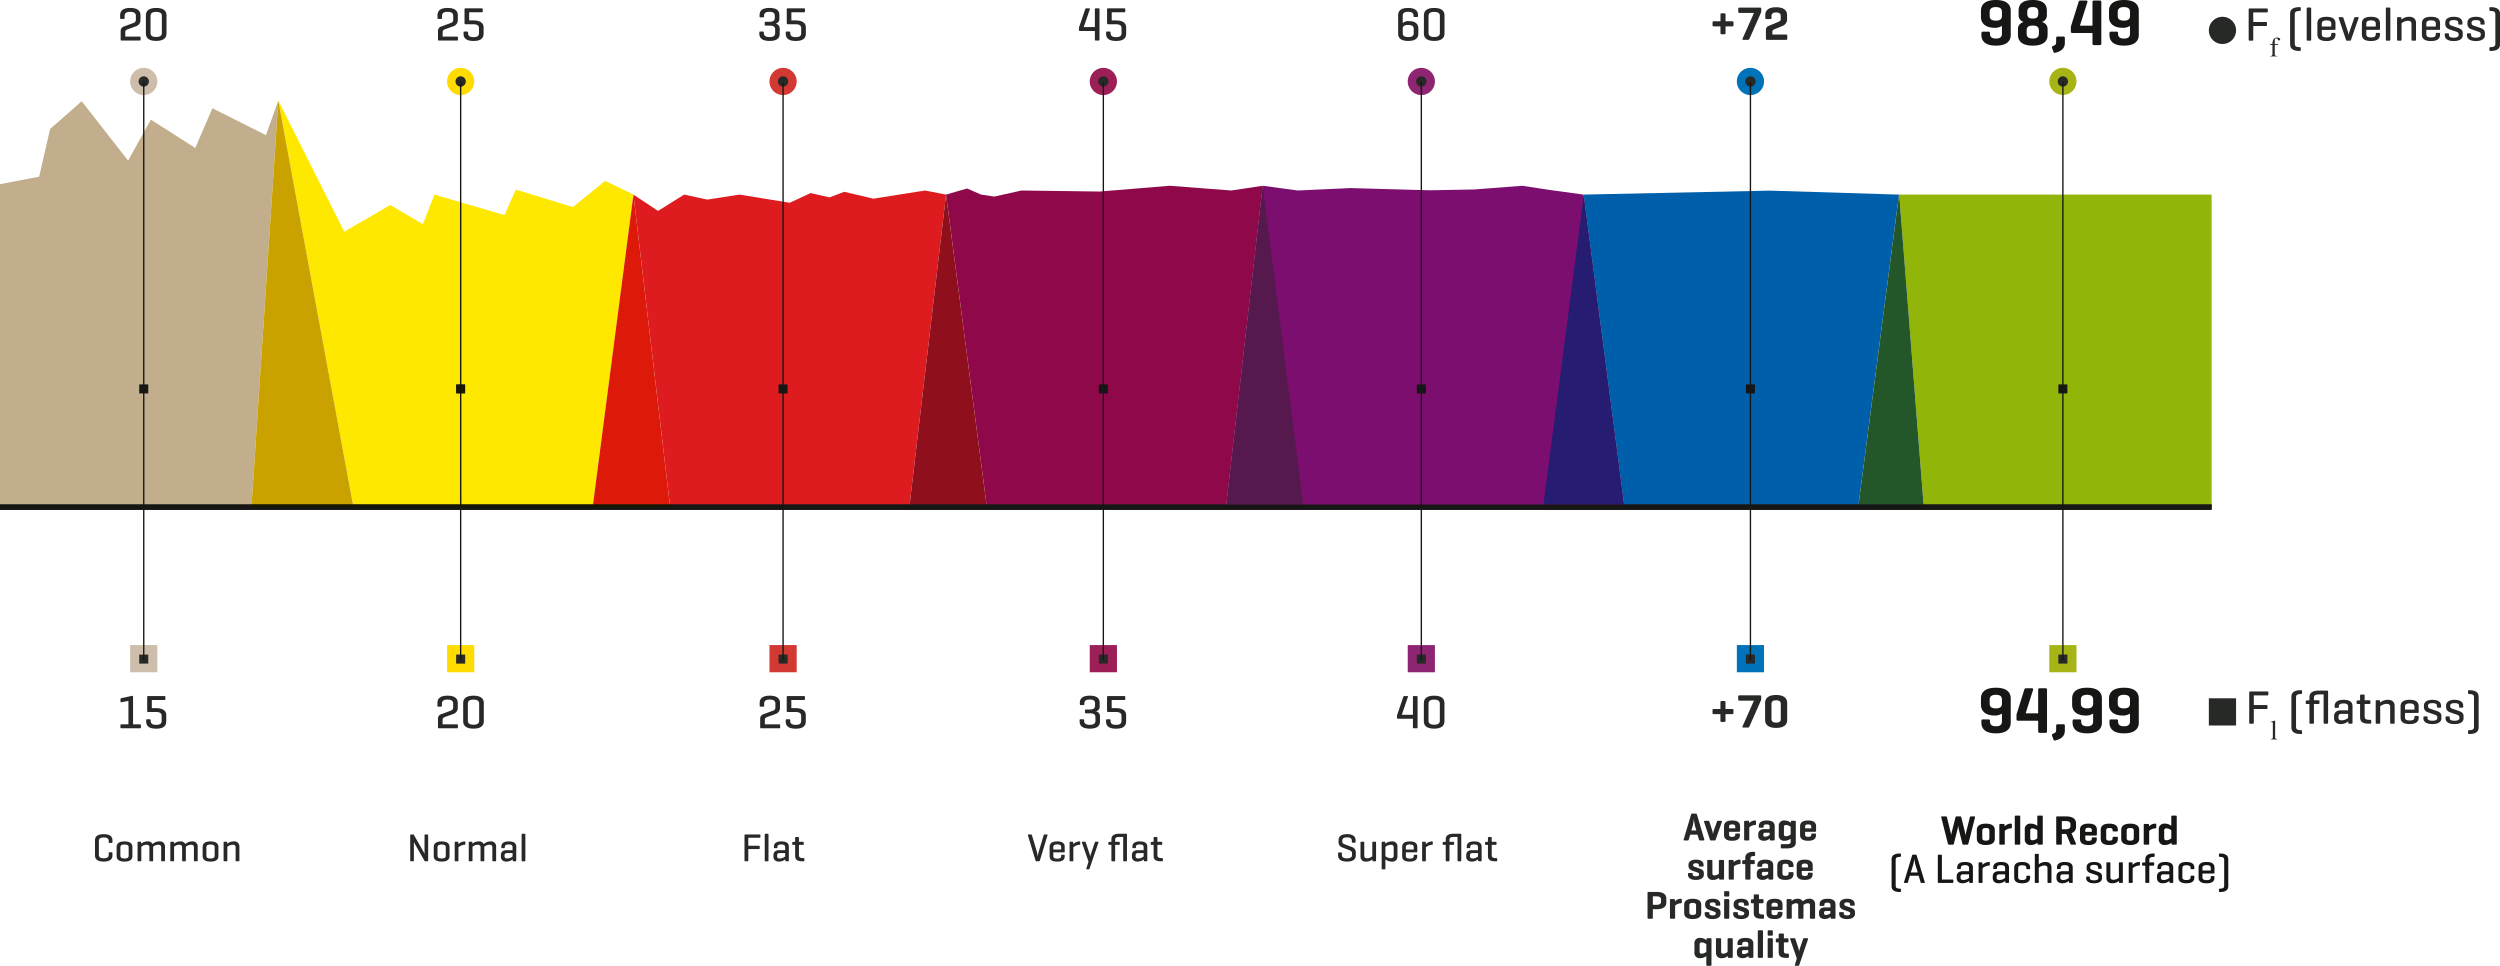 <svg xmlns="http://www.w3.org/2000/svg" xmlns:xlink="http://www.w3.org/1999/xlink" width="1236.416" height="477.657" viewBox="0 0 1236.416 477.657"><defs><clipPath id="a"><rect width="13.458" height="13.446" fill="none"/></clipPath><clipPath id="b"><rect width="13.468" height="13.457" fill="none"/></clipPath><clipPath id="c"><rect width="13.449" height="13.446" fill="none"/></clipPath><clipPath id="d"><rect width="13.454" height="13.446" fill="none"/></clipPath><clipPath id="e"><rect width="13.457" height="13.446" fill="none"/></clipPath><clipPath id="f"><rect width="13.446" height="13.446" fill="none"/></clipPath><clipPath id="g"><rect width="13.458" height="13.454" fill="none"/></clipPath><clipPath id="h"><rect width="13.449" height="13.454" fill="none"/></clipPath><clipPath id="i"><rect width="13.454" height="13.454" fill="none"/></clipPath><clipPath id="j"><rect width="13.457" height="13.454" fill="none"/></clipPath><clipPath id="k"><rect width="13.446" height="13.454" fill="none"/></clipPath><clipPath id="m"><rect width="13.449" height="13.452" fill="none"/></clipPath></defs><g transform="translate(-43.045 229.848)"><g transform="translate(1022.76 -229.848)"><path d="M420.111-212.53c0,2.625-1.657,5.254-7.3,5.254s-7.2-2.628-7.2-5.254v-.844c0-.584.227-.811.811-.811h2.69c.552,0,.746.227.746.811v.227c0,1.525.811,2.369,2.95,2.369,2.112,0,2.953-.844,2.953-2.369v-3.923a6.106,6.106,0,0,1-3.6.973c-4.929,0-6.779-2.6-6.779-5.318v-3.147c0-2.723,1.72-5.286,7.4-5.286,5.64,0,7.33,2.563,7.33,5.286Zm-4.348-11.416c0-1.587-.909-2.4-2.982-2.4-2.141,0-3.082.811-3.082,2.431v1.882c0,1.622.941,2.4,3.082,2.4,2.074,0,2.982-.776,2.982-2.366Z" transform="translate(-405.386 229.848)" fill="#161615"/><path d="M412.478-224.562c0-2.723,1.33-5.286,7.006-5.286,5.643,0,6.973,2.563,6.973,5.286v2.141a3.426,3.426,0,0,1-2.436,3.437c1.885.681,2.793,1.849,2.793,3.472v2.95c0,2.723-1.687,5.286-7.33,5.286-5.675,0-7.33-2.563-7.33-5.286v-2.95c0-1.622.876-2.79,2.755-3.472a3.463,3.463,0,0,1-2.431-3.437Zm10.021,9.728c0-1.622-.909-2.366-3.015-2.366-2.141,0-3.018.744-3.018,2.366v1.622c0,1.622.876,2.433,3.018,2.433,2.106,0,3.015-.811,3.015-2.433Zm-.289-9.08c0-1.62-.681-2.431-2.725-2.431-2.077,0-2.725.811-2.725,2.431v.811c0,1.622.649,2.431,2.725,2.431,2.044,0,2.725-.809,2.725-2.431Z" transform="translate(-393.854 229.848)" fill="#161615"/><path d="M420.451-222.359c0-.581.195-.808.779-.808h2.788c.554,0,.746.227.746.808v2.4c0,2.431-1.555,4.053-4.669,4.8-.552.13-.808.032-1.006-.519l-.646-1.814c-.195-.552,0-.844.517-1.006,1.168-.389,1.492-.876,1.492-1.687Z" transform="translate(-383.267 241.231)" fill="#161615"/><path d="M426.333-217.332h6.195V-228.91c0-.584.195-.841.779-.841h2.82c.584,0,.779.257.779.841v20.365c0,.584-.195.844-.779.844h-2.82c-.584,0-.779-.26-.779-.844V-213.7h-9.893c-.581,0-.808-.195-.808-.779v-1.977a2.634,2.634,0,0,1,.127-.746l3.666-11.708c.165-.552.389-.841.973-.841h2.82c.584,0,.749.322.584.841Z" transform="translate(-377.375 230.013)" fill="#161615"/><path d="M443.533-212.53c0,2.625-1.655,5.254-7.3,5.254s-7.2-2.628-7.2-5.254v-.844c0-.584.227-.811.811-.811h2.69c.552,0,.746.227.746.811v.227c0,1.525.811,2.369,2.95,2.369,2.109,0,2.953-.844,2.953-2.369v-3.923a6.107,6.107,0,0,1-3.6.973c-4.929,0-6.779-2.6-6.779-5.318v-3.147c0-2.723,1.72-5.286,7.392-5.286,5.643,0,7.33,2.563,7.33,5.286Zm-4.345-11.416c0-1.587-.909-2.4-2.985-2.4-2.141,0-3.08.811-3.08,2.431v1.882c0,1.622.938,2.4,3.08,2.4,2.077,0,2.985-.776,2.985-2.366Z" transform="translate(-365.475 229.848)" fill="#161615"/></g><g transform="translate(1022.76 110.277)"><path d="M420.111-86.737c0,2.625-1.657,5.251-7.3,5.251s-7.2-2.625-7.2-5.251v-.844c0-.584.227-.811.811-.811h2.69c.552,0,.746.227.746.811v.227c0,1.525.811,2.369,2.95,2.369,2.112,0,2.953-.844,2.953-2.369v-3.923a6.106,6.106,0,0,1-3.6.973c-4.929,0-6.779-2.6-6.779-5.321v-3.145c0-2.723,1.72-5.286,7.4-5.286,5.64,0,7.33,2.563,7.33,5.286Zm-4.348-11.416c0-1.587-.909-2.4-2.982-2.4-2.141,0-3.082.811-3.082,2.431v1.882c0,1.622.941,2.4,3.082,2.4,2.074,0,2.982-.776,2.982-2.366Z" transform="translate(-405.386 104.055)" fill="#161615"/><path d="M416.4-91.539h6.195v-11.578c0-.584.195-.841.779-.841h2.82c.584,0,.779.257.779.841v20.365c0,.584-.195.844-.779.844h-2.82c-.584,0-.779-.26-.779-.844v-5.156H412.7c-.584,0-.811-.195-.811-.779v-1.979a2.629,2.629,0,0,1,.13-.744l3.664-11.708c.165-.552.392-.841.976-.841h2.82c.584,0,.746.322.584.841Z" transform="translate(-394.304 104.22)" fill="#161615"/><path d="M420.451-96.564c0-.584.195-.811.779-.811h2.788c.554,0,.746.227.746.811v2.4c0,2.431-1.555,4.053-4.669,4.8-.552.13-.808.032-1.006-.519l-.646-1.814c-.195-.552,0-.844.517-1.006,1.168-.389,1.492-.876,1.492-1.687Z" transform="translate(-383.267 115.437)" fill="#161615"/><path d="M436.788-86.737c0,2.625-1.655,5.251-7.3,5.251s-7.2-2.625-7.2-5.251v-.844c0-.584.227-.811.811-.811h2.69c.551,0,.746.227.746.811v.227c0,1.525.811,2.369,2.95,2.369,2.109,0,2.953-.844,2.953-2.369v-3.923a6.106,6.106,0,0,1-3.6.973c-4.932,0-6.779-2.6-6.779-5.321v-3.145c0-2.723,1.72-5.286,7.392-5.286,5.643,0,7.33,2.563,7.33,5.286Zm-4.345-11.416c0-1.587-.909-2.4-2.985-2.4-2.141,0-3.08.811-3.08,2.431v1.882c0,1.622.938,2.4,3.08,2.4,2.077,0,2.985-.776,2.985-2.366Z" transform="translate(-376.966 104.055)" fill="#161615"/><path d="M443.533-86.737c0,2.625-1.655,5.251-7.3,5.251s-7.2-2.625-7.2-5.251v-.844c0-.584.227-.811.811-.811h2.69c.552,0,.746.227.746.811v.227c0,1.525.811,2.369,2.95,2.369,2.109,0,2.953-.844,2.953-2.369v-3.923a6.106,6.106,0,0,1-3.6.973c-4.929,0-6.779-2.6-6.779-5.321v-3.145c0-2.723,1.72-5.286,7.392-5.286,5.643,0,7.33,2.563,7.33,5.286Zm-4.345-11.416c0-1.587-.909-2.4-2.985-2.4-2.141,0-3.08.811-3.08,2.431v1.882c0,1.622.938,2.4,3.08,2.4,2.077,0,2.985-.776,2.985-2.366Z" transform="translate(-365.475 104.055)" fill="#161615"/></g><g transform="translate(978.563 173.515)"><path d="M409.8-73.008c.165.7.308,1.855.33,2.039.022-.143.146-1.111.37-2.017l1.771-7.022a.565.565,0,0,1,.6-.514h1.563c.373,0,.476.184.392.514l-3.274,12.97a.59.59,0,0,1-.638.516h-1.749a.576.576,0,0,1-.576-.516L406.771-74.2a17.74,17.74,0,0,1-.289-1.874c-.019.205-.184,1.463-.287,1.874l-1.812,7.162a.582.582,0,0,1-.638.516h-1.752c-.308,0-.492-.187-.576-.516l-3.274-12.97c-.081-.33.022-.514.392-.514h1.833a.563.563,0,0,1,.595.514l1.73,7.022c.184.76.33,1.73.33,1.73s.1-.681.37-1.73l1.771-7.022a.573.573,0,0,1,.619-.514h1.666a.57.57,0,0,1,.616.514Z" transform="translate(-373.574 80.914)" fill="#161615"/><path d="M404.633-76.171c0-1.83,1.422-3.026,4.448-3.026s4.445,1.2,4.445,3.026v4.507c0,1.855-1.419,3.047-4.445,3.047s-4.448-1.192-4.448-3.047Zm6.2.227c0-.762-.595-1.111-1.749-1.111s-1.752.349-1.752,1.111v4.056c0,.781.6,1.13,1.752,1.13s1.749-.349,1.749-1.13Z" transform="translate(-362.472 83.172)" fill="#161615"/><path d="M414.944-78.7v1.317c0,.37-.165.516-.538.535a4.934,4.934,0,0,0-2.963,1.217v6.319c0,.37-.122.535-.473.535h-1.709c-.37,0-.514-.165-.514-.535V-78.54c0-.349.143-.492.514-.492h1.585c.373,0,.476.143.495.492l.062.722a4.067,4.067,0,0,1,3-1.379C414.779-79.2,414.944-79.054,414.944-78.7Z" transform="translate(-355.462 83.172)" fill="#161615"/><path d="M414.269-66.81c0,.37-.122.535-.473.535h-1.709c-.37,0-.514-.165-.514-.535V-80.129c0-.373.143-.538.514-.538H413.8c.352,0,.473.165.473.538Z" transform="translate(-350.647 80.667)" fill="#161615"/><path d="M419.659-67.261a5.112,5.112,0,0,1-3.272,1.149,2.7,2.7,0,0,1-2.985-3v-4.57a2.7,2.7,0,0,1,2.985-3.007,5.117,5.117,0,0,1,3.212,1.111v-4.548c0-.373.124-.538.492-.538H421.8c.352,0,.495.165.495.538V-66.81c0,.37-.143.535-.495.535h-1.584c-.37,0-.473-.165-.514-.535ZM416.1-69.549c0,.557.165,1.092,1.133,1.092A4.209,4.209,0,0,0,419.6-69.4v-4a4.228,4.228,0,0,0-2.369-.946c-.968,0-1.133.535-1.133,1.071Z" transform="translate(-347.531 80.667)" fill="#161615"/><path d="M421.93-71.853v4.8c0,.37-.122.535-.492.535h-1.793c-.368,0-.492-.165-.492-.535v-12.93c0-.368.124-.535.492-.535h4.323c3.726,0,4.983,1.628,4.983,3.355v1.958a3.049,3.049,0,0,1-2.266,2.963l2.223,5.189c.146.33-.1.535-.473.535h-1.812c-.287,0-.368-.205-.514-.535l-2.017-4.8H421.93Zm0-6.362v4.056h2.039c1.382,0,2.223-.516,2.223-1.544v-.968c0-1.03-.841-1.544-2.223-1.544Z" transform="translate(-337.732 80.914)" fill="#161615"/><path d="M431.854-73.784c0,.33-.124.476-.454.476h-5.27v1.522c0,.722.392,1.13,1.606,1.13s1.606-.408,1.606-1.13v-.1c0-.351.143-.514.514-.514H431.3a.449.449,0,0,1,.516.514v.224c0,1.855-1.071,3.047-4.1,3.047s-4.218-1.192-4.218-3.047v-4.507c0-1.83,1.214-3.026,4.24-3.026,3.007,0,4.118,1.2,4.118,3.026ZM426.13-75.12h3.212v-.908c0-.719-.452-1.13-1.606-1.13-1.173,0-1.606.411-1.606,1.13Z" transform="translate(-330.332 83.172)" fill="#161615"/><path d="M435.759-76.171v.349c0,.373-.143.5-.495.5H433.68c-.37,0-.516-.124-.516-.5v-.141c0-.765-.411-1.092-1.585-1.092s-1.587.327-1.587,1.092v4.094c0,.762.414,1.111,1.587,1.111s1.585-.349,1.585-1.111v-.306c0-.373.146-.516.516-.516h1.584c.351,0,.495.143.495.516v.511c0,1.855-1.236,3.047-4.242,3.047-3.026,0-4.221-1.192-4.221-3.047v-4.507c0-1.83,1.217-3.026,4.242-3.026C434.545-79.2,435.759-78,435.759-76.171Z" transform="translate(-323.858 83.172)" fill="#161615"/><path d="M431.044-76.171c0-1.83,1.422-3.026,4.448-3.026s4.445,1.2,4.445,3.026v4.507c0,1.855-1.419,3.047-4.445,3.047s-4.448-1.192-4.448-3.047Zm6.2.227c0-.762-.595-1.111-1.749-1.111s-1.752.349-1.752,1.111v4.056c0,.781.6,1.13,1.752,1.13s1.749-.349,1.749-1.13Z" transform="translate(-317.472 83.172)" fill="#161615"/><path d="M441.356-78.7v1.317c0,.37-.165.516-.538.535a4.934,4.934,0,0,0-2.963,1.217v6.319c0,.37-.122.535-.473.535h-1.709c-.37,0-.514-.165-.514-.535V-78.54c0-.349.143-.492.514-.492h1.584c.373,0,.476.143.495.492l.062.722a4.072,4.072,0,0,1,3-1.379C441.191-79.2,441.356-79.054,441.356-78.7Z" transform="translate(-310.46 83.172)" fill="#161615"/><path d="M444.166-67.261a5.111,5.111,0,0,1-3.272,1.149,2.7,2.7,0,0,1-2.985-3v-4.57a2.7,2.7,0,0,1,2.985-3.007,5.118,5.118,0,0,1,3.212,1.111v-4.548c0-.373.124-.538.492-.538h1.709c.351,0,.495.165.495.538V-66.81c0,.37-.143.535-.495.535h-1.585c-.373,0-.476-.165-.514-.535ZM440.6-69.549c0,.557.165,1.092,1.133,1.092a4.218,4.218,0,0,0,2.369-.946v-4a4.237,4.237,0,0,0-2.369-.946c-.968,0-1.133.535-1.133,1.071Z" transform="translate(-305.775 80.667)" fill="#161615"/><path d="M389.04-70.915c0-1.687,1.171-2.82,4.072-2.82h.168c.268,0,.389.1.389.392v.863c0,.289-.122.411-.389.411h-.168c-1.541,0-2.055.495-2.055,1.36V-57.7c0,.863.514,1.357,2.055,1.357h.168c.268,0,.389.124.389.411v.865c0,.289-.122.392-.389.392h-.168c-2.9,0-4.072-1.133-4.072-2.82Z" transform="translate(-389.04 92.478)" fill="#161615"/><path d="M397.1-73.522a.468.468,0,0,1,.492.392l4,13.216c.081.246-.022.392-.308.392h-1.3a.433.433,0,0,1-.454-.392l-.965-3.191h-4.348l-.944,3.191c-.065.246-.186.392-.454.392h-1.2c-.265,0-.368-.146-.287-.392l3.994-13.216a.469.469,0,0,1,.495-.392Zm-.124,5.064a24.618,24.618,0,0,1-.554-3c-.043.184-.311,2.077-.579,2.963l-1.174,3.788h3.461Z" transform="translate(-385.177 92.841)" fill="#161615"/><path d="M399.512-61.23h5.27c.27,0,.392.081.392.37v.946c0,.289-.122.392-.392.392h-6.957c-.227,0-.33-.146-.33-.414V-73.111c0-.287.1-.411.389-.411h1.257c.268,0,.37.124.37.411Z" transform="translate(-374.634 92.841)" fill="#161615"/><path d="M401.192-69.4c0-1.647,1.071-2.78,3.891-2.78,2.9,0,3.891,1.133,3.891,2.78v7.184c0,.289-.1.414-.37.414h-1.071c-.287,0-.37-.124-.389-.414l-.043-.595a5.169,5.169,0,0,1-3.253,1.171c-1.914,0-2.9-1.149-2.9-2.49v-.987c0-1.338.944-2.493,2.861-2.493h3.253V-69.2c0-.844-.433-1.4-2-1.4s-2.039.492-2.039,1.338v.162c0,.289-.1.414-.389.414h-1.071c-.268,0-.371-.124-.371-.414Zm5.867,5.086v-1.771H404.22c-1.03,0-1.36.454-1.36,1.257v.411c0,.8.452,1.152,1.482,1.152A4.528,4.528,0,0,0,407.059-64.317Z" transform="translate(-368.754 95.124)" fill="#161615"/><path d="M410.51-71.79v.946c0,.287-.143.392-.411.411a5.66,5.66,0,0,0-3.193,1.32v6.895c0,.289-.1.414-.368.414h-1.2c-.286,0-.389-.124-.389-.414v-9.407c0-.268.1-.392.389-.392h1.09c.289,0,.37.124.392.392l.06.884a4.722,4.722,0,0,1,3.215-1.441C410.367-72.182,410.51-72.058,410.51-71.79Z" transform="translate(-361.925 95.124)" fill="#161615"/><path d="M407.789-69.4c0-1.647,1.073-2.78,3.894-2.78,2.9,0,3.891,1.133,3.891,2.78v7.184c0,.289-.1.414-.373.414h-1.068c-.289,0-.373-.124-.392-.414l-.041-.595a5.169,5.169,0,0,1-3.253,1.171c-1.914,0-2.9-1.149-2.9-2.49v-.987c0-1.338.946-2.493,2.863-2.493h3.25V-69.2c0-.844-.43-1.4-2-1.4s-2.039.492-2.039,1.338v.162c0,.289-.1.414-.392.414h-1.068c-.27,0-.373-.124-.373-.414Zm5.867,5.086v-1.771h-2.839c-1.03,0-1.36.454-1.36,1.257v.411c0,.8.451,1.152,1.482,1.152A4.52,4.52,0,0,0,413.656-64.317Z" transform="translate(-357.514 95.124)" fill="#161615"/><path d="M419.35-69.359v.37c0,.287-.1.389-.368.389h-1.114c-.289,0-.392-.1-.392-.389v-.227c0-.865-.473-1.357-2.036-1.357-1.544,0-2.017.492-2.017,1.357V-64.6c0,.863.473,1.357,2.017,1.357,1.563,0,2.036-.495,2.036-1.357v-.414c0-.268.1-.389.392-.389h1.114c.265,0,.368.122.368.389v.554c0,1.69-1.049,2.82-3.953,2.82s-3.931-1.13-3.931-2.82v-4.9c0-1.69,1.049-2.823,3.953-2.823S419.35-71.049,419.35-69.359Z" transform="translate(-350.829 95.124)" fill="#161615"/><path d="M417.19-68.5a5.331,5.331,0,0,1,3.377-1.155c1.914,0,2.9,1.111,2.9,2.634v7.33c0,.289-.1.414-.37.414h-1.192c-.27,0-.392-.124-.392-.414v-6.854c0-.844-.392-1.36-1.522-1.36a4.709,4.709,0,0,0-2.8,1.052v7.162c0,.289-.1.414-.368.414h-1.2c-.287,0-.389-.124-.389-.414V-73.253c0-.289.1-.414.389-.414h1.2c.265,0,.368.124.368.414Z" transform="translate(-344.403 92.594)" fill="#161615"/><path d="M419.445-69.4c0-1.647,1.071-2.78,3.891-2.78,2.9,0,3.891,1.133,3.891,2.78v7.184c0,.289-.1.414-.37.414h-1.071c-.287,0-.371-.124-.389-.414l-.043-.595a5.17,5.17,0,0,1-3.253,1.171c-1.914,0-2.9-1.149-2.9-2.49v-.987c0-1.338.944-2.493,2.861-2.493h3.253V-69.2c0-.844-.433-1.4-2-1.4s-2.039.492-2.039,1.338v.162c0,.289-.1.414-.389.414h-1.071c-.268,0-.37-.124-.37-.414Zm5.867,5.086v-1.771h-2.839c-1.03,0-1.36.454-1.36,1.257v.411c0,.8.451,1.152,1.482,1.152A4.528,4.528,0,0,0,425.312-64.317Z" transform="translate(-337.654 95.124)" fill="#161615"/><path d="M430.5-69.651c0-.738-.679-1.09-1.955-1.09-1.255,0-1.914.352-1.914,1.09v.352c0,.538.495.825.865.949l3.088,1.068c1.13.392,1.852,1.052,1.852,2.017v1.155c0,1.276-1.133,2.469-3.91,2.469-2.8,0-3.893-1.192-3.893-2.469v-.514c0-.249.1-.373.352-.373h1.09c.268,0,.351.124.351.373v.433c0,.738.781,1.09,2.1,1.09,1.3,0,2.1-.352,2.1-1.09v-.557c0-.495-.411-.76-1.09-.987l-3.091-1.073a2.349,2.349,0,0,1-1.606-2.077v-.765c0-1.274.949-2.531,3.726-2.531,2.761,0,3.729,1.257,3.729,2.531v.5c0,.268-.084.37-.373.37h-1.068c-.249,0-.352-.1-.352-.37Z" transform="translate(-328.388 95.124)" fill="#161615"/><path d="M434.529-62.917a4.912,4.912,0,0,1-3.293,1.171c-1.893,0-2.9-1.09-2.9-2.612v-7.349c0-.289.105-.414.37-.414h1.2c.268,0,.392.124.392.414v6.854c0,.865.392,1.36,1.522,1.36a4.3,4.3,0,0,0,2.677-1.03v-7.184c0-.289.1-.414.37-.414h1.214c.268,0,.37.124.37.414V-62.3c0,.289-.1.392-.37.392h-1.111c-.289,0-.37-.1-.392-.392Z" transform="translate(-322.092 95.228)" fill="#161615"/><path d="M437.974-71.79v.946c0,.287-.146.392-.411.411a5.659,5.659,0,0,0-3.193,1.32v6.895c0,.289-.1.414-.37.414h-1.192c-.287,0-.392-.124-.392-.414v-9.407c0-.268.105-.392.392-.392h1.09c.289,0,.37.124.392.392l.059.884a4.722,4.722,0,0,1,3.215-1.441C437.828-72.182,437.974-72.058,437.974-71.79Z" transform="translate(-315.136 95.124)" fill="#161615"/><path d="M436.445-69.33v-1.584c0-1.687,1.173-2.82,4.1-2.82h.146c.268,0,.392.1.392.392v.863c0,.289-.124.411-.392.411h-.146c-1.563,0-2.12.495-2.12,1.36v1.379h2.017c.268,0,.392.1.392.373v.822c0,.289-.124.414-.392.414h-2.017v8.149c0,.289-.1.414-.389.414h-1.2c-.268,0-.392-.124-.392-.414v-8.149h-1.214c-.268,0-.37-.124-.37-.414v-.719c0-.27.1-.373.37-.392l1.092-.084Z" transform="translate(-310.968 92.478)" fill="#161615"/><path d="M437.824-69.4c0-1.647,1.073-2.78,3.894-2.78,2.9,0,3.891,1.133,3.891,2.78v7.184c0,.289-.1.414-.37.414h-1.071c-.287,0-.373-.124-.389-.414l-.043-.595a5.169,5.169,0,0,1-3.253,1.171c-1.914,0-2.9-1.149-2.9-2.49v-.987c0-1.338.944-2.493,2.861-2.493h3.25V-69.2c0-.844-.43-1.4-2-1.4s-2.039.492-2.039,1.338v.162c0,.289-.1.414-.389.414H438.2c-.27,0-.373-.124-.373-.414Zm5.867,5.086v-1.771h-2.839c-1.027,0-1.357.454-1.357,1.257v.411c0,.8.451,1.152,1.479,1.152A4.52,4.52,0,0,0,443.692-64.317Z" transform="translate(-306.334 95.124)" fill="#161615"/><path d="M449.388-69.359v.37c0,.287-.1.389-.368.389h-1.111c-.292,0-.392-.1-.392-.389v-.227c0-.865-.476-1.357-2.039-1.357-1.544,0-2.017.492-2.017,1.357V-64.6c0,.863.473,1.357,2.017,1.357,1.563,0,2.039-.495,2.039-1.357v-.414c0-.268.1-.389.392-.389h1.111c.265,0,.368.122.368.389v.554c0,1.69-1.049,2.82-3.953,2.82s-3.931-1.13-3.931-2.82v-4.9c0-1.69,1.049-2.823,3.953-2.823S449.388-71.049,449.388-69.359Z" transform="translate(-299.649 95.124)" fill="#161615"/><path d="M453.054-66.847c0,.243-.1.368-.349.368h-5.6v1.893c0,.846.411,1.382,2.06,1.382s2.055-.535,2.055-1.382v-.224c0-.268.1-.389.392-.389h1.052a.339.339,0,0,1,.389.389v.349c0,1.69-1.008,2.82-3.931,2.82s-3.931-1.13-3.931-2.82v-4.9c0-1.69,1.049-2.823,3.975-2.823,2.9,0,3.888,1.133,3.888,2.823Zm-5.948-1.092h4.115v-1.3c0-.825-.514-1.379-2.055-1.379-1.566,0-2.06.554-2.06,1.379Z" transform="translate(-293.367 95.124)" fill="#161615"/><path d="M453.531-57.49c0,1.687-1.176,2.82-4.077,2.82h-.146c-.287,0-.392-.1-.392-.392v-.865c0-.287.105-.411.392-.411h.146c1.544,0,2.055-.495,2.055-1.357V-70.709c0-.865-.511-1.36-2.055-1.36h-.146c-.287,0-.392-.122-.392-.411v-.863c0-.289.105-.392.392-.392h.146c2.9,0,4.077,1.133,4.077,2.82Z" transform="translate(-287.02 92.478)" fill="#161615"/></g><g transform="translate(90.029 182.692)"><path d="M69.053-66.7c0,1.6-.96,3-4.315,3s-4.315-1.4-4.315-3v-7.573c0-1.6.96-3,4.315-3s4.315,1.406,4.315,3v.96c0,.27-.1.387-.354.387h-1.13c-.276,0-.37-.116-.37-.387v-.644c0-1.054-.687-1.7-2.439-1.7s-2.423.644-2.423,1.7v6.946c0,1.055.662,1.7,2.423,1.7s2.439-.644,2.439-1.7v-.919c0-.254.095-.37.37-.37H68.7c.254,0,.354.116.354.37Z" transform="translate(-60.422 77.273)" fill="#262926"/><path d="M64.377-73.271c0-1.6,1.152-2.674,3.9-2.674s3.9,1.076,3.9,2.674v4.645c0,1.6-1.152,2.671-3.9,2.671s-3.9-1.071-3.9-2.671Zm5.954.157c0-.838-.584-1.306-2.05-1.306s-2.05.468-2.05,1.306v4.332c0,.838.587,1.309,2.05,1.309s2.05-.47,2.05-1.309Z" transform="translate(-53.683 79.536)" fill="#262926"/><path d="M69.615-75.788c.276,0,.354.119.373.37l.038.625a4.6,4.6,0,0,1,3.123-1.152,2.57,2.57,0,0,1,2.5,1.328,4.735,4.735,0,0,1,3.339-1.328,2.45,2.45,0,0,1,2.771,2.5V-66.5c0,.276-.119.392-.37.392H80.271c-.273,0-.389-.116-.389-.392V-73c0-.8-.37-1.29-1.444-1.29a3.87,3.87,0,0,0-2.558,1.017,1.149,1.149,0,0,1,.019.254V-66.5c0,.276-.1.392-.352.392H74.414c-.251,0-.368-.116-.368-.392V-73c0-.8-.37-1.29-1.447-1.29a3.982,3.982,0,0,0-2.536,1V-66.5c0,.276-.095.392-.349.392H68.579c-.27,0-.37-.116-.37-.392v-8.917c0-.251.1-.37.37-.37Z" transform="translate(-47.154 79.536)" fill="#262926"/><path d="M75.605-75.788c.273,0,.349.119.37.37l.038.625a4.606,4.606,0,0,1,3.123-1.152,2.571,2.571,0,0,1,2.5,1.328,4.727,4.727,0,0,1,3.337-1.328,2.448,2.448,0,0,1,2.769,2.5V-66.5c0,.276-.114.392-.368.392H86.258c-.273,0-.389-.116-.389-.392V-73c0-.8-.373-1.29-1.444-1.29a3.855,3.855,0,0,0-2.555,1.017,1.34,1.34,0,0,1,.016.254V-66.5c0,.276-.1.392-.349.392h-1.13c-.254,0-.373-.116-.373-.392V-73c0-.8-.373-1.29-1.444-1.29a3.968,3.968,0,0,0-2.536,1V-66.5c0,.276-.1.392-.354.392h-1.13c-.273,0-.37-.116-.37-.392v-8.917c0-.251.1-.37.37-.37Z" transform="translate(-36.948 79.536)" fill="#262926"/><path d="M80.11-73.271c0-1.6,1.152-2.674,3.9-2.674s3.9,1.076,3.9,2.674v4.645c0,1.6-1.152,2.671-3.9,2.671s-3.9-1.071-3.9-2.671Zm5.951.157c0-.838-.587-1.306-2.05-1.306s-2.05.468-2.05,1.306v4.332c0,.838.587,1.309,2.05,1.309s2.05-.47,2.05-1.309Z" transform="translate(-26.877 79.536)" fill="#262926"/><path d="M85.347-75.788c.273,0,.349.119.37.37l.038.625A4.92,4.92,0,0,1,89-75.945a2.436,2.436,0,0,1,2.753,2.5V-66.5c0,.276-.1.392-.354.392h-1.13c-.254,0-.37-.116-.37-.392V-73c0-.8-.373-1.29-1.447-1.29a4.476,4.476,0,0,0-2.652,1V-66.5c0,.276-.1.392-.351.392h-1.13c-.276,0-.373-.116-.373-.392v-8.917c0-.251.1-.37.373-.37Z" transform="translate(-20.349 79.536)" fill="#262926"/></g><g transform="translate(245.933 182.478)"><path d="M126.945-64.315c0,.254-.078.37-.351.37h-1.076a.343.343,0,0,1-.346-.178l-4.591-8.036a11.587,11.587,0,0,1-.7-1.409v9.253c0,.254-.1.37-.349.37h-1.1c-.251,0-.354-.116-.354-.37v-12.53c0-.251.1-.37.354-.37h1.1a.337.337,0,0,1,.311.157l4.7,8.214c.273.468.606,1.249.606,1.249v-9.25a.322.322,0,0,1,.368-.37h1.076c.273,0,.351.119.351.37Z" transform="translate(-118.082 77.585)" fill="#262926"/><path d="M122.384-73.271c0-1.6,1.152-2.674,3.9-2.674s3.9,1.076,3.9,2.674v4.645c0,1.6-1.152,2.671-3.9,2.671s-3.9-1.071-3.9-2.671Zm5.951.157c0-.838-.581-1.306-2.047-1.306s-2.05.468-2.05,1.306v4.332c0,.838.587,1.309,2.05,1.309s2.047-.47,2.047-1.309Z" transform="translate(-110.752 79.749)" fill="#262926"/><path d="M131.488-75.572v.9c0,.27-.138.37-.392.387a5.4,5.4,0,0,0-3.023,1.249V-66.5c0,.276-.1.392-.352.392h-1.133c-.273,0-.373-.116-.373-.392v-8.917c0-.251.1-.37.373-.37h1.036c.27,0,.351.119.37.37l.059.838a4.463,4.463,0,0,1,3.042-1.365C131.35-75.945,131.488-75.829,131.488-75.572Z" transform="translate(-104.225 79.749)" fill="#262926"/><path d="M130.191-75.788c.273,0,.349.119.37.37l.038.625a4.606,4.606,0,0,1,3.123-1.152,2.572,2.572,0,0,1,2.5,1.328,4.715,4.715,0,0,1,3.337-1.328,2.448,2.448,0,0,1,2.769,2.5V-66.5c0,.276-.116.392-.368.392h-1.114c-.273,0-.389-.116-.389-.392V-73c0-.8-.373-1.29-1.444-1.29a3.855,3.855,0,0,0-2.555,1.017,1.336,1.336,0,0,1,.016.254V-66.5c0,.276-.1.392-.352.392h-1.128c-.254,0-.373-.116-.373-.392V-73c0-.8-.373-1.29-1.444-1.29a3.968,3.968,0,0,0-2.536,1V-66.5c0,.276-.1.392-.354.392h-1.13c-.273,0-.37-.116-.37-.392v-8.917c0-.251.1-.37.37-.37Z" transform="translate(-99.846 79.749)" fill="#262926"/><path d="M134.894-73.309c0-1.56,1.017-2.636,3.688-2.636,2.75,0,3.688,1.076,3.688,2.636V-66.5c0,.276-.1.392-.352.392H140.9c-.273,0-.354-.116-.37-.392l-.041-.565a4.9,4.9,0,0,1-3.085,1.111c-1.814,0-2.75-1.092-2.75-2.36v-.936c0-1.268.9-2.36,2.715-2.36h3.082v-1.5c0-.8-.411-1.328-1.9-1.328s-1.931.47-1.931,1.271v.154c0,.273-.1.392-.373.392h-1.014c-.251,0-.349-.119-.349-.392Zm5.562,4.818v-1.676h-2.693c-.976,0-1.287.427-1.287,1.19v.389c0,.762.427,1.092,1.4,1.092A4.292,4.292,0,0,0,140.456-68.491Z" transform="translate(-89.837 79.749)" fill="#262926"/><path d="M140.31-64.1c0,.276-.1.392-.354.392h-1.13c-.273,0-.37-.116-.37-.392V-76.963c0-.273.1-.389.37-.389h1.13c.254,0,.354.116.354.389Z" transform="translate(-83.369 77.352)" fill="#262926"/></g><g transform="translate(411.244 182.478)"><path d="M186.735-77.215c.254,0,.37.1.37.37v.879c0,.273-.116.37-.37.37h-5.621v3.961h5.27c.273,0,.37.1.37.373v.895c0,.257-.1.373-.37.373h-5.27v5.656c0,.276-.076.392-.352.392h-1.19c-.254,0-.352-.116-.352-.392V-76.826c0-.27.1-.389.352-.389Z" transform="translate(-179.221 77.585)" fill="#262926"/><path d="M184.78-64.1c0,.276-.1.392-.351.392H183.3c-.273,0-.373-.116-.373-.392V-76.963c0-.273.1-.389.373-.389h1.133c.254,0,.351.116.351.389Z" transform="translate(-172.915 77.352)" fill="#262926"/><path d="M184.751-73.309c0-1.56,1.017-2.636,3.691-2.636,2.753,0,3.685,1.076,3.685,2.636V-66.5c0,.276-.095.392-.346.392h-1.017c-.273,0-.352-.116-.373-.392l-.038-.565a4.9,4.9,0,0,1-3.082,1.111c-1.817,0-2.753-1.092-2.753-2.36v-.936c0-1.268.9-2.36,2.715-2.36h3.082v-1.5c0-.8-.411-1.328-1.9-1.328s-1.931.47-1.931,1.271v.154c0,.273-.1.392-.37.392H185.1c-.254,0-.354-.119-.354-.392Zm5.565,4.818v-1.676h-2.7c-.973,0-1.284.427-1.284,1.19v.389c0,.762.427,1.092,1.4,1.092A4.292,4.292,0,0,0,190.315-68.491Z" transform="translate(-170.196 79.749)" fill="#262926"/><path d="M193.28-74.386c.254,0,.373.1.373.352v.781c0,.273-.119.392-.373.392h-2.009v5.248c0,.819.508,1.287,1.971,1.287h.368c.254,0,.373.119.373.389v.822c0,.273-.119.37-.373.37h-.643c-2.75,0-3.569-.957-3.569-2.674v-5.443h-1.073c-.273,0-.37-.119-.37-.392v-.684c0-.251.1-.349.37-.368l.957-.081h.116v-1.968c0-.276.116-.392.368-.392h1.152c.254,0,.354.116.354.392v1.968Z" transform="translate(-164.343 78.385)" fill="#262926"/></g><g transform="translate(551.374 182.478)"><path d="M235.327-63.945a.444.444,0,0,1-.468-.37l-3.785-12.53c-.078-.251.019-.37.276-.37h1.3c.254,0,.354.135.43.37l2.423,8.1a18.606,18.606,0,0,1,.449,2.382s.27-1.639.484-2.342l2.442-8.139c.078-.235.173-.37.427-.37H240.5c.273,0,.37.119.292.37L237-64.315a.438.438,0,0,1-.465.37Z" transform="translate(-231.047 77.585)" fill="#262926"/><path d="M242.486-70.891c0,.235-.1.351-.333.351h-5.3v1.8c0,.8.387,1.309,1.949,1.309s1.952-.508,1.952-1.309v-.214c0-.254.1-.37.373-.37h.992a.322.322,0,0,1,.37.37v.333c0,1.6-.957,2.671-3.726,2.671s-3.726-1.071-3.726-2.671v-4.645c0-1.6.992-2.674,3.764-2.674,2.753,0,3.688,1.076,3.688,2.674Zm-5.638-1.033h3.9v-1.23c0-.781-.489-1.306-1.952-1.306-1.484,0-1.949.525-1.949,1.306Z" transform="translate(-224.254 79.749)" fill="#262926"/><path d="M243.954-75.572v.9c0,.27-.138.37-.389.387a5.4,5.4,0,0,0-3.023,1.249V-66.5c0,.276-.1.392-.352.392h-1.133c-.273,0-.373-.116-.373-.392v-8.917c0-.251.1-.37.373-.37h1.036c.27,0,.349.119.37.37l.06.838a4.457,4.457,0,0,1,3.042-1.365C243.816-75.945,243.954-75.829,243.954-75.572Z" transform="translate(-218.035 79.749)" fill="#262926"/><path d="M244.755-69.857a10.86,10.86,0,0,1,.292,1.347c.019-.1.176-.781.352-1.306l1.931-5.681c.078-.251.178-.389.433-.389h1.052c.254,0,.411.138.33.389l-4.41,12.9c-.057.195-.154.373-.408.373h-.841c-.27,0-.43-.119-.349-.373l1.092-3.456-3.28-9.445c-.076-.251.078-.389.333-.389h1.152c.254,0,.352.154.427.389Z" transform="translate(-214.21 79.848)" fill="#262926"/><path d="M254.981-64.1c0,.276-.078.392-.354.392H253.5c-.273,0-.368-.116-.368-.392V-75.77h-1.974c-1.463,0-2.009.468-2.009,1.284v1.133h1.912c.254,0,.37.1.37.352v.781c0,.273-.116.392-.37.392h-1.912V-64.1c0,.276-.1.392-.352.392h-1.152c-.251,0-.352-.116-.352-.392v-7.725h-1.149c-.276,0-.37-.119-.37-.392V-72.9c0-.251.095-.349.37-.368l1.014-.081h.135v-1.328c0-1.6,1.114-2.671,3.864-2.671h3.456c.273,0,.37.1.37.37Z" transform="translate(-205.958 77.352)" fill="#262926"/><path d="M250.319-73.309c0-1.56,1.017-2.636,3.693-2.636,2.75,0,3.685,1.076,3.685,2.636V-66.5c0,.276-.095.392-.349.392h-1.017c-.273,0-.351-.116-.373-.392l-.035-.565a4.9,4.9,0,0,1-3.085,1.111c-1.817,0-2.753-1.092-2.753-2.36v-.936c0-1.268.9-2.36,2.715-2.36h3.082v-1.5c0-.8-.408-1.328-1.893-1.328s-1.933.47-1.933,1.271v.154c0,.273-.095.392-.37.392h-1.014c-.254,0-.354-.119-.354-.392Zm5.564,4.818v-1.676H253.19c-.976,0-1.287.427-1.287,1.19v.389c0,.762.427,1.092,1.406,1.092A4.291,4.291,0,0,0,255.883-68.491Z" transform="translate(-198.608 79.749)" fill="#262926"/><path d="M258.851-74.386c.251,0,.368.1.368.352v.781c0,.273-.116.392-.368.392h-2.014v5.248c0,.819.508,1.287,1.971,1.287h.373c.251,0,.37.119.37.389v.822c0,.273-.119.37-.37.37h-.646c-2.75,0-3.572-.957-3.572-2.674v-5.443h-1.071c-.276,0-.37-.119-.37-.392v-.684c0-.251.095-.349.37-.368l.954-.081h.116v-1.968c0-.276.119-.392.373-.392h1.152c.251,0,.349.116.349.392v1.968Z" transform="translate(-192.754 78.385)" fill="#262926"/></g><g transform="translate(704.825 182.478)"><path d="M294.592-74.015c0-1.055-.644-1.657-2.361-1.657s-2.36.6-2.36,1.657v.392a1.282,1.282,0,0,0,.995,1.306l3.553,1.347a2.819,2.819,0,0,1,2.144,2.658V-66.7c0,1.6-1.114,3-4.372,3s-4.391-1.4-4.391-3v-1.133c0-.27.119-.389.373-.389h1.152c.251,0,.351.119.351.389v.879c0,1.055.741,1.66,2.5,1.66s2.517-.606,2.517-1.66v-.914c0-.979-.876-1.311-1.638-1.6l-3.3-1.271a2.667,2.667,0,0,1-1.736-2.42v-1.114c0-1.6,1.014-3,4.2-3s4.234,1.406,4.234,3v.863c0,.251-.1.368-.351.368h-1.152c-.273,0-.351-.116-.351-.368Z" transform="translate(-287.8 77.487)" fill="#262926"/><path d="M297.774-67.164a4.674,4.674,0,0,1-3.126,1.111,2.428,2.428,0,0,1-2.75-2.477V-75.5c0-.27.1-.389.352-.389h1.133c.251,0,.368.119.368.389V-69c0,.819.373,1.287,1.447,1.287a4.056,4.056,0,0,0,2.536-.976V-75.5c0-.27.1-.389.352-.389h1.152c.254,0,.352.119.352.389v8.92c0,.273-.1.37-.352.37h-1.055c-.27,0-.352-.1-.37-.37Z" transform="translate(-280.816 79.848)" fill="#262926"/><path d="M297.174-75.788c.27,0,.349.119.368.389l.04.606a5.09,5.09,0,0,1,3.239-1.152,2.436,2.436,0,0,1,2.753,2.655v4.683a2.435,2.435,0,0,1-2.753,2.652,5.152,5.152,0,0,1-3.2-1.092V-62.5c0,.254-.1.373-.352.373h-1.133c-.273,0-.37-.119-.37-.373V-75.4c0-.27.1-.389.37-.389ZM301.719-73c0-.684-.333-1.268-1.444-1.268a4.385,4.385,0,0,0-2.652,1.014v4.626a4.531,4.531,0,0,0,2.652,1c1.111,0,1.444-.584,1.444-1.268Z" transform="translate(-274.224 79.749)" fill="#262926"/><path d="M306.977-70.891c0,.235-.1.351-.333.351h-5.308v1.8c0,.8.389,1.309,1.952,1.309s1.949-.508,1.949-1.309v-.214c0-.254.1-.37.37-.37h1c.254,0,.373.116.373.37v.333c0,1.6-.957,2.671-3.729,2.671s-3.729-1.071-3.729-2.671v-4.645c0-1.6,1-2.674,3.769-2.674,2.75,0,3.688,1.076,3.688,2.674Zm-5.64-1.033h3.9v-1.23c0-.781-.487-1.306-1.949-1.306-1.484,0-1.952.525-1.952,1.306Z" transform="translate(-267.831 79.749)" fill="#262926"/><path d="M308.441-75.572v.9c0,.27-.138.37-.392.387a5.4,5.4,0,0,0-3.023,1.249V-66.5c0,.276-.1.392-.352.392h-1.133c-.273,0-.371-.116-.371-.392v-8.917c0-.251.1-.37.371-.37h1.036c.27,0,.352.119.37.37l.057.838a4.476,4.476,0,0,1,3.045-1.365C308.3-75.945,308.441-75.829,308.441-75.572Z" transform="translate(-261.61 79.749)" fill="#262926"/><path d="M316.138-64.1c0,.276-.081.392-.352.392h-1.133c-.273,0-.37-.116-.37-.392V-75.77h-1.974c-1.463,0-2.009.468-2.009,1.284v1.133h1.912c.254,0,.373.1.373.352v.781c0,.273-.119.392-.373.392H310.3V-64.1c0,.276-.1.392-.352.392H308.8c-.254,0-.352-.116-.352-.392v-7.725H307.3c-.276,0-.373-.119-.373-.392V-72.9c0-.251.1-.349.373-.368l1.014-.081h.138v-1.328c0-1.6,1.111-2.671,3.861-2.671h3.455c.273,0,.373.1.373.37Z" transform="translate(-255.217 77.352)" fill="#262926"/><path d="M311.474-73.309c0-1.56,1.014-2.636,3.688-2.636,2.75,0,3.688,1.076,3.688,2.636V-66.5c0,.276-.1.392-.351.392h-1.017c-.27,0-.352-.116-.368-.392l-.041-.565a4.9,4.9,0,0,1-3.082,1.111c-1.817,0-2.753-1.092-2.753-2.36v-.936c0-1.268.9-2.36,2.715-2.36h3.082v-1.5c0-.8-.411-1.328-1.893-1.328s-1.933.47-1.933,1.271v.154c0,.273-.1.392-.368.392h-1.017c-.254,0-.352-.119-.352-.392Zm5.562,4.818v-1.676h-2.693c-.976,0-1.287.427-1.287,1.19v.389c0,.762.427,1.092,1.4,1.092A4.285,4.285,0,0,0,317.036-68.491Z" transform="translate(-247.863 79.749)" fill="#262926"/><path d="M320-74.386c.254,0,.37.1.37.352v.781c0,.273-.116.392-.37.392h-2.009v5.248c0,.819.505,1.287,1.968,1.287h.37c.257,0,.373.119.373.389v.822c0,.273-.116.37-.373.37h-.641c-2.753,0-3.574-.957-3.574-2.674v-5.443h-1.071c-.276,0-.373-.119-.373-.392v-.684c0-.251.1-.349.373-.368l.954-.081h.116v-1.968c0-.276.116-.392.373-.392h1.152c.254,0,.352.116.352.392v1.968Z" transform="translate(-242.011 78.385)" fill="#262926"/></g><g transform="translate(875.703 172.544)"><path d="M356.982-81.026a.58.58,0,0,1,.625.489l3.631,12.294c.1.311-.019.487-.352.487h-1.758c-.333,0-.468-.176-.565-.487l-.684-2.379h-3.629l-.681,2.379c-.1.311-.235.487-.587.487H351.4c-.352,0-.468-.176-.37-.487l3.65-12.294a.563.563,0,0,1,.6-.489Zm-.333,6.149a29.559,29.559,0,0,1-.565-3.553c-.038.254-.368,2.715-.6,3.534l-.662,2.185H357.3Z" transform="translate(-350.998 81.026)" fill="#262926"/><path d="M358.171-69.994c-.351,0-.392-.116-.511-.449l-2.907-8.782c-.116-.33.119-.487.449-.487h1.679c.352,0,.449.195.546.487l1.422,4.432a11.971,11.971,0,0,1,.316,1.8,10.828,10.828,0,0,1,.387-1.776l1.544-4.451c.1-.292.195-.487.546-.487h1.484c.349,0,.584.157.465.487l-3.08,8.782c-.119.333-.16.449-.489.449Z" transform="translate(-344.651 83.265)" fill="#262926"/><path d="M366.317-74.638c0,.314-.119.449-.43.449h-5v1.447c0,.684.373,1.071,1.522,1.071s1.522-.387,1.522-1.071v-.1c0-.333.138-.487.489-.487h1.363a.426.426,0,0,1,.489.487v.216c0,1.755-1.014,2.888-3.883,2.888s-4-1.133-4-2.888V-76.9c0-1.739,1.152-2.871,4.021-2.871,2.85,0,3.9,1.133,3.9,2.871ZM360.89-75.9h3.044v-.863c0-.681-.43-1.071-1.522-1.071-1.114,0-1.522.389-1.522,1.071Z" transform="translate(-338.399 83.166)" fill="#262926"/><path d="M367.942-79.3v1.249c0,.352-.16.484-.511.506a4.678,4.678,0,0,0-2.809,1.152V-70.4c0,.351-.116.506-.449.506h-1.617c-.352,0-.489-.154-.489-.506v-8.744c0-.333.138-.468.489-.468h1.5c.352,0,.449.135.468.468l.059.684a3.858,3.858,0,0,1,2.847-1.309C367.782-79.77,367.942-79.632,367.942-79.3Z" transform="translate(-332.139 83.166)" fill="#262926"/><path d="M364.919-76.958c0-1.739,1.152-2.812,3.942-2.812,2.85,0,3.926,1.073,3.926,2.812V-70.4c0,.351-.138.506-.47.506h-1.463c-.352,0-.427-.154-.468-.506l-.041-.411a4.454,4.454,0,0,1-2.888,1.073c-1.912,0-2.809-1.152-2.809-2.439v-.879c0-1.306.995-2.458,2.928-2.458h2.69v-1.252c0-.7-.33-1.09-1.463-1.09-1.111,0-1.5.311-1.5,1.014v.138c0,.352-.135.484-.468.484H365.39c-.352,0-.471-.132-.471-.484Zm5.348,4.35v-1.114h-2.185c-.763,0-.936.373-.936.879v.314c0,.587.389.76.976.76A3.816,3.816,0,0,0,370.268-72.608Z" transform="translate(-327.738 83.166)" fill="#262926"/><path d="M368.4-72.589V-76.92a2.559,2.559,0,0,1,2.831-2.85,4.736,4.736,0,0,1,3.12,1.133l.041-.489c.038-.352.116-.487.465-.487h1.506c.33,0,.468.135.468.487v10.285c0,1.739-1.306,2.869-4.177,2.869H369.9c-.349,0-.487-.116-.487-.468v-1.133c0-.351.138-.508.487-.508h2.753c1.092,0,1.622-.33,1.622-1.052v-1.641a4.984,4.984,0,0,1-3.045,1.036A2.557,2.557,0,0,1,368.4-72.589ZM370.957-73c0,.525.157,1.036,1.076,1.036a4.007,4.007,0,0,0,2.244-.9v-3.788a4.007,4.007,0,0,0-2.244-.9c-.919,0-1.076.508-1.076,1.014Z" transform="translate(-321.344 83.166)" fill="#262926"/><path d="M380.223-74.638c0,.314-.119.449-.43.449h-5v1.447c0,.684.373,1.071,1.525,1.071s1.52-.387,1.52-1.071v-.1c0-.333.138-.487.489-.487H379.7a.424.424,0,0,1,.487.487v.216c0,1.755-1.014,2.888-3.883,2.888s-4-1.133-4-2.888V-76.9c0-1.739,1.152-2.871,4.023-2.871,2.847,0,3.9,1.133,3.9,2.871ZM374.8-75.9h3.045v-.863c0-.681-.43-1.071-1.52-1.071-1.117,0-1.525.389-1.525,1.071Z" transform="translate(-314.706 83.166)" fill="#262926"/></g><g transform="translate(877.861 191.417)"><path d="M357.185-70.015c0-.606-.587-.8-1.428-.8s-1.4.195-1.4.8v.216a.77.77,0,0,0,.6.681l2.809,1c1.214.43,1.876,1.1,1.876,2.031v.995c0,1.249-1.111,2.517-3.942,2.517s-3.9-1.268-3.9-2.517v-.449c0-.314.116-.449.449-.449h1.447c.33,0,.449.135.449.449v.333c0,.606.681.819,1.56.819s1.582-.214,1.582-.819v-.333c0-.333-.254-.506-.881-.741l-2.828-1.036a2.4,2.4,0,0,1-1.541-2.066v-.627c0-1.249.917-2.6,3.748-2.6,2.809,0,3.726,1.347,3.726,2.6v.373c0,.33-.1.449-.449.449h-1.444c-.311,0-.427-.119-.427-.449Z" transform="translate(-351.796 76.491)" fill="#262926"/><path d="M361.134-63.749a4.358,4.358,0,0,1-3.007,1.071,2.546,2.546,0,0,1-2.809-2.615v-6.773c0-.349.138-.487.468-.487h1.6c.335,0,.489.138.489.487v6.13c0,.7.235,1.036,1.055,1.036a3.575,3.575,0,0,0,2.147-.863v-6.3c0-.349.119-.487.471-.487h1.617c.333,0,.471.138.471.487v8.744c0,.351-.138.489-.471.489h-1.5c-.352,0-.449-.138-.489-.489Z" transform="translate(-345.795 76.59)" fill="#262926"/><path d="M365.117-72.141v1.249c0,.352-.157.487-.508.506a4.711,4.711,0,0,0-2.809,1.152v5.992c0,.352-.116.508-.449.508h-1.62c-.352,0-.487-.157-.487-.508v-8.742c0-.333.135-.47.487-.47h1.5c.351,0,.449.138.468.47l.057.684a3.856,3.856,0,0,1,2.85-1.311C364.96-72.611,365.117-72.473,365.117-72.141Z" transform="translate(-339.106 76.491)" fill="#262926"/><path d="M363.236-69.971V-71.18c0-1.736,1.325-2.866,4.2-2.866h.173c.333,0,.489.116.489.465v1.133c0,.352-.157.508-.489.508h-.173c-1.114,0-1.622.33-1.622,1.055v.914h1.622c.333,0,.487.119.487.449v1.1c0,.352-.154.487-.487.487H365.81V-60.8c0,.352-.116.508-.468.508h-1.617c-.352,0-.489-.157-.489-.508v-7.144h-1.054c-.333,0-.47-.135-.47-.487V-69.4c0-.333.138-.43.47-.468l1-.1Z" transform="translate(-334.902 74.046)" fill="#262926"/><path d="M364.654-69.8c0-1.736,1.152-2.812,3.942-2.812,2.85,0,3.923,1.076,3.923,2.812v6.557c0,.352-.138.508-.47.508h-1.463c-.352,0-.427-.157-.468-.508l-.038-.408a4.477,4.477,0,0,1-2.891,1.071c-1.912,0-2.809-1.152-2.809-2.439v-.876c0-1.309.995-2.463,2.928-2.463H370V-69.6c0-.7-.33-1.092-1.463-1.092-1.111,0-1.5.311-1.5,1.014v.138c0,.351-.138.487-.468.487h-1.444c-.352,0-.47-.135-.47-.487ZM370-65.446v-1.117h-2.182c-.763,0-.938.373-.938.881v.311c0,.587.392.762.976.762A3.809,3.809,0,0,0,370-65.446Z" transform="translate(-330.353 76.491)" fill="#262926"/><path d="M376.156-69.74v.33c0,.352-.138.47-.471.47h-1.5c-.352,0-.489-.119-.489-.47v-.135c0-.725-.389-1.036-1.5-1.036s-1.5.311-1.5,1.036v3.88c0,.725.389,1.057,1.5,1.057s1.5-.333,1.5-1.057v-.289c0-.351.138-.489.489-.489h1.5c.333,0,.471.138.471.489v.487c0,1.755-1.174,2.888-4.021,2.888-2.869,0-4-1.133-4-2.888V-69.74c0-1.739,1.152-2.871,4.023-2.871C375-72.611,376.156-71.478,376.156-69.74Z" transform="translate(-323.958 76.491)" fill="#262926"/><path d="M379.609-67.476c0,.311-.119.449-.43.449h-5v1.444c0,.684.373,1.071,1.522,1.071s1.522-.387,1.522-1.071v-.1c0-.333.138-.489.489-.489h1.363a.428.428,0,0,1,.489.489v.214c0,1.755-1.014,2.888-3.883,2.888s-4-1.133-4-2.888V-69.74c0-1.739,1.152-2.871,4.021-2.871,2.85,0,3.9,1.133,3.9,2.871Zm-5.427-1.268h3.045v-.86c0-.681-.43-1.073-1.522-1.073-1.114,0-1.522.392-1.522,1.073Z" transform="translate(-317.91 76.491)" fill="#262926"/></g><g transform="translate(857.86 210.888)"><path d="M347.033-58.142v4.2c0,.352-.114.508-.465.508h-1.7c-.352,0-.471-.157-.471-.508V-66.2c0-.354.119-.508.471-.508h4.1c3.531,0,4.721,1.541,4.721,3.18v2.206c0,1.639-1.19,3.18-4.721,3.18Zm0-6.381v4.2h1.933c1.309,0,2.109-.489,2.109-1.444v-1.29c0-.973-.8-1.463-2.109-1.463Z" transform="translate(-344.399 67.078)" fill="#262926"/><path d="M354.374-64.983v1.249c0,.352-.154.487-.508.508a4.7,4.7,0,0,0-2.809,1.149v5.992c0,.352-.116.508-.449.508h-1.62c-.351,0-.489-.157-.489-.508v-8.742c0-.333.138-.47.489-.47h1.5c.352,0,.449.138.468.47l.057.684a3.866,3.866,0,0,1,2.85-1.311C354.219-65.453,354.374-65.315,354.374-64.983Z" transform="translate(-337.415 69.217)" fill="#262926"/><path d="M351.1-62.582c0-1.739,1.346-2.871,4.218-2.871s4.213,1.133,4.213,2.871v4.272c0,1.755-1.346,2.888-4.213,2.888s-4.218-1.133-4.218-2.888Zm5.875.214c0-.722-.568-1.055-1.657-1.055s-1.663.333-1.663,1.055v3.845c0,.741.568,1.073,1.663,1.073s1.657-.333,1.657-1.073Z" transform="translate(-332.976 69.217)" fill="#262926"/><path d="M360.235-62.857c0-.6-.587-.8-1.425-.8s-1.406.2-1.406.8v.216a.77.77,0,0,0,.606.681l2.809,1c1.211.43,1.874,1.092,1.874,2.028v1c0,1.249-1.111,2.515-3.942,2.515s-3.9-1.265-3.9-2.515v-.449c0-.316.116-.449.449-.449h1.444c.33,0,.449.132.449.449v.33c0,.606.681.819,1.56.819s1.582-.214,1.582-.819v-.33c0-.333-.252-.508-.879-.744l-2.831-1.036a2.4,2.4,0,0,1-1.538-2.066v-.627c0-1.249.917-2.6,3.747-2.6,2.809,0,3.726,1.347,3.726,2.6v.373c0,.33-.1.449-.449.449h-1.447c-.311,0-.427-.119-.427-.449Z" transform="translate(-326.594 69.217)" fill="#262926"/><path d="M360.961-64.66c0,.33-.116.468-.449.468h-1.62c-.349,0-.487-.138-.487-.468v-1.679c0-.352.138-.506.487-.506h1.62c.333,0,.449.154.449.506Zm0,10.948c0,.352-.116.508-.449.508h-1.62c-.349,0-.487-.157-.487-.508v-8.723c0-.352.138-.489.487-.489h1.62c.333,0,.449.138.449.489Z" transform="translate(-320.533 66.845)" fill="#262926"/><path d="M365.445-62.857c0-.6-.587-.8-1.425-.8s-1.406.2-1.406.8v.216a.77.77,0,0,0,.606.681l2.809,1c1.211.43,1.874,1.092,1.874,2.028v1c0,1.249-1.111,2.515-3.942,2.515s-3.9-1.265-3.9-2.515v-.449c0-.316.116-.449.449-.449h1.444c.33,0,.449.132.449.449v.33c0,.606.681.819,1.56.819s1.582-.214,1.582-.819v-.33c0-.333-.252-.508-.879-.744l-2.831-1.036a2.4,2.4,0,0,1-1.539-2.066v-.627c0-1.249.917-2.6,3.748-2.6,2.809,0,3.726,1.347,3.726,2.6v.373c0,.33-.1.449-.449.449h-1.447c-.311,0-.427-.119-.427-.449Z" transform="translate(-317.717 69.217)" fill="#262926"/><path d="M369.074-63.893c.333,0,.489.119.489.449v1.092c0,.351-.157.489-.489.489H367.3v4.488c0,.719.468,1.052,1.56,1.052h.43c.351,0,.489.138.489.489v1.13c0,.351-.138.489-.489.489h-.822c-2.866,0-3.745-.979-3.745-2.89v-4.759h-.957c-.33,0-.468-.138-.468-.489v-.973c0-.333.138-.433.468-.47l.9-.1h.06v-1.874c0-.352.135-.487.487-.487h1.622c.352,0,.468.135.468.487v1.874Z" transform="translate(-312.196 67.854)" fill="#262926"/><path d="M374.086-60.318c0,.311-.119.449-.43.449h-5v1.444c0,.684.373,1.071,1.525,1.071s1.52-.387,1.52-1.071v-.1c0-.333.138-.489.489-.489h1.365a.428.428,0,0,1,.489.489v.214c0,1.755-1.014,2.888-3.885,2.888s-4-1.133-4-2.888v-4.272c0-1.739,1.149-2.871,4.021-2.871,2.85,0,3.9,1.133,3.9,2.871Zm-5.427-1.268H371.7v-.857c0-.684-.43-1.076-1.52-1.076-1.114,0-1.525.392-1.525,1.076Z" transform="translate(-307.315 69.217)" fill="#262926"/><path d="M371.829-65.3c.352,0,.449.138.468.47l.019.468a4.414,4.414,0,0,1,3.026-1.1,2.637,2.637,0,0,1,2.5,1.311,4.474,4.474,0,0,1,3.258-1.311,2.553,2.553,0,0,1,2.831,2.617v6.752c0,.352-.135.508-.468.508h-1.6c-.351,0-.489-.157-.489-.508v-6.108c0-.7-.235-1.033-1.054-1.033a3.519,3.519,0,0,0-2.147.857v6.284c0,.352-.135.508-.487.508H376.1c-.352,0-.508-.157-.508-.508v-6.108c0-.7-.214-1.033-1.052-1.033a3.391,3.391,0,0,0-2.147.876v6.265c0,.352-.116.508-.449.508h-1.62c-.352,0-.489-.157-.489-.508v-8.742c0-.333.138-.47.489-.47Z" transform="translate(-301.058 69.217)" fill="#262926"/><path d="M376.042-62.641c0-1.736,1.149-2.812,3.942-2.812,2.847,0,3.923,1.076,3.923,2.812v6.557c0,.352-.138.508-.47.508h-1.463c-.352,0-.427-.157-.468-.508l-.041-.408a4.454,4.454,0,0,1-2.888,1.071c-1.912,0-2.809-1.149-2.809-2.439v-.876c0-1.309.995-2.46,2.928-2.46h2.69v-1.246c0-.706-.33-1.1-1.463-1.1-1.111,0-1.5.314-1.5,1.014v.138c0,.351-.135.487-.465.487H376.51c-.349,0-.468-.135-.468-.487Zm5.345,4.353V-59.4h-2.182c-.765,0-.938.37-.938.879v.311c0,.587.389.762.973.762A3.817,3.817,0,0,0,381.388-58.288Z" transform="translate(-290.949 69.217)" fill="#262926"/><path d="M384.828-62.857c0-.6-.587-.8-1.425-.8s-1.406.2-1.406.8v.216a.77.77,0,0,0,.606.681l2.809,1c1.211.43,1.874,1.092,1.874,2.028v1c0,1.249-1.111,2.515-3.942,2.515s-3.9-1.265-3.9-2.515v-.449c0-.316.116-.449.449-.449h1.444c.33,0,.449.132.449.449v.33c0,.606.681.819,1.56.819s1.582-.214,1.582-.819v-.33c0-.333-.254-.508-.879-.744l-2.831-1.036a2.4,2.4,0,0,1-1.538-2.066v-.627c0-1.249.917-2.6,3.748-2.6,2.809,0,3.723,1.347,3.723,2.6v.373c0,.33-.1.449-.449.449h-1.444c-.311,0-.427-.119-.427-.449Z" transform="translate(-284.691 69.217)" fill="#262926"/></g><g transform="translate(881.062 230.244)"><path d="M358.953-57.649c.038-.352.135-.489.487-.489h1.5c.33,0,.468.138.468.489v12.665c0,.352-.138.489-.468.489h-1.62c-.351,0-.468-.138-.468-.489V-49.3a4.984,4.984,0,0,1-3.045,1.036,2.559,2.559,0,0,1-2.831-2.85v-4.334a2.558,2.558,0,0,1,2.831-2.847,4.814,4.814,0,0,1,3.1,1.114Zm-3.418,6.127c0,.527.157,1.036,1.076,1.036a4.007,4.007,0,0,0,2.244-.9V-55.17a4.007,4.007,0,0,0-2.244-.9c-.919,0-1.076.506-1.076,1.014Z" transform="translate(-352.98 62.059)" fill="#262926"/><path d="M362.726-49.432a4.349,4.349,0,0,1-3,1.073,2.546,2.546,0,0,1-2.809-2.615v-6.773c0-.352.135-.489.465-.489h1.6c.33,0,.487.138.487.489v6.127c0,.7.235,1.036,1.054,1.036a3.567,3.567,0,0,0,2.144-.86v-6.3c0-.352.119-.489.471-.489h1.62c.333,0,.468.138.468.489v8.742c0,.351-.135.489-.468.489h-1.5c-.352,0-.449-.138-.487-.489Z" transform="translate(-346.279 62.157)" fill="#262926"/><path d="M361.015-55.481c0-1.739,1.152-2.812,3.942-2.812,2.85,0,3.923,1.073,3.923,2.812v6.554c0,.351-.135.508-.468.508H366.95c-.352,0-.43-.157-.468-.508l-.041-.408a4.454,4.454,0,0,1-2.888,1.073c-1.912,0-2.809-1.152-2.809-2.442v-.876c0-1.306.995-2.458,2.928-2.458h2.69v-1.252c0-.7-.33-1.09-1.463-1.09-1.111,0-1.5.311-1.5,1.014v.135c0,.352-.138.487-.468.487h-1.444c-.352,0-.47-.135-.47-.487Zm5.348,4.35v-1.114h-2.185c-.763,0-.938.373-.938.879v.311c0,.587.392.762.979.762A3.816,3.816,0,0,0,366.364-51.131Z" transform="translate(-339.75 62.059)" fill="#262926"/><path d="M367.125-46.553c0,.351-.116.508-.449.508h-1.62c-.349,0-.487-.157-.487-.508V-59.18c0-.349.138-.506.487-.506h1.62c.333,0,.449.157.449.506Z" transform="translate(-333.232 59.686)" fill="#262926"/><path d="M368.931-57.5c0,.33-.116.465-.449.465h-1.62c-.352,0-.489-.135-.489-.465V-59.18c0-.349.138-.506.489-.506h1.62c.333,0,.449.157.449.506Zm0,10.945c0,.351-.116.508-.449.508h-1.62c-.352,0-.489-.157-.489-.508v-8.723c0-.352.138-.489.489-.489h1.62c.333,0,.449.138.449.489Z" transform="translate(-330.16 59.686)" fill="#262926"/><path d="M373.637-56.734c.332,0,.487.119.487.449v1.092c0,.352-.154.489-.487.489H371.86v4.488c0,.722.468,1.055,1.56,1.055h.433c.352,0,.487.135.487.487v1.13c0,.352-.135.489-.487.489h-.822c-2.869,0-3.748-.976-3.748-2.888V-54.7h-.954c-.33,0-.468-.138-.468-.489v-.973c0-.333.138-.43.468-.47l.9-.1h.057v-1.874c0-.349.138-.487.489-.487h1.62c.352,0,.468.138.468.487v1.874Z" transform="translate(-327.625 60.695)" fill="#262926"/><path d="M374.586-53.277a11.906,11.906,0,0,1,.332,1.641,13.325,13.325,0,0,1,.408-1.566l1.541-4.545c.1-.311.2-.489.527-.489h1.482c.352,0,.587.178.468.489l-4.31,12.665c-.081.254-.2.489-.549.489h-1.168c-.352,0-.568-.16-.47-.489l.957-3.18-3.3-9.485c-.116-.311.119-.489.449-.489h1.62c.351,0,.449.195.549.489Z" transform="translate(-323.17 62.157)" fill="#262926"/></g><g transform="translate(1135.467 115.503)"><rect width="13.46" height="13.457" fill="#262926"/></g><g transform="translate(1155.43 112.135)"><path d="M463.476-103.368c.3,0,.443.116.443.446v1.055c0,.327-.141.446-.443.446h-6.752v4.756h6.327c.327,0,.443.119.443.446v1.076c0,.306-.116.446-.443.446h-6.327v6.8c0,.327-.095.468-.422.468h-1.43c-.3,0-.419-.141-.419-.468v-15c0-.33.116-.47.419-.47Z" transform="translate(-454.453 103.368)" fill="#262926"/></g><g transform="translate(1166.024 126.511)"><path d="M458.4-88.882a1.576,1.576,0,0,0,.841-.246.975.975,0,0,0,.219-.746v-6.511a1.722,1.722,0,0,0-.073-.608.54.54,0,0,0-.541-.279,1.153,1.153,0,0,0-.2.022c-.073.014-.165.03-.276.057v-.219q.9-.239,2.166-.638c.033,0,.051.014.057.038a.8.8,0,0,1,.011.176v7.99a.989.989,0,0,0,.2.749,1.514,1.514,0,0,0,.827.216v.189H458.4Z" transform="translate(-458.371 98.051)" fill="#262926"/></g><g transform="translate(1176.29 111.481)"><path d="M462.168-100.4c0-1.92,1.336-3.209,4.64-3.209H467c.3,0,.443.116.443.443v.984c0,.33-.141.468-.443.468h-.189c-1.758,0-2.344.562-2.344,1.549v14.809c0,.984.587,1.547,2.344,1.547H467c.3,0,.443.141.443.468v.984c0,.33-.141.449-.443.449h-.189c-3.3,0-4.64-1.29-4.64-3.212Z" transform="translate(-462.168 103.61)" fill="#262926"/></g><g transform="translate(1183.382 111.689)"><path d="M475.852-87.618c0,.327-.092.468-.422.468h-1.36c-.327,0-.443-.141-.443-.468v-14.017h-2.366c-1.758,0-2.417.562-2.417,1.549v1.36h2.3c.3,0,.446.116.446.419v.941c0,.327-.143.465-.446.465h-2.3v9.282c0,.327-.114.468-.419.468h-1.384c-.3,0-.422-.141-.422-.468V-96.9H465.24c-.333,0-.449-.138-.449-.465v-.822c0-.3.116-.422.449-.446l1.217-.092h.162v-1.6c0-1.92,1.336-3.212,4.643-3.212h4.145c.33,0,.446.119.446.446Z" transform="translate(-464.791 103.533)" fill="#262926"/><path d="M470.254-98.678c0-1.876,1.217-3.164,4.426-3.164,3.3,0,4.429,1.287,4.429,3.164V-90.5c0,.327-.116.468-.419.468H477.47c-.327,0-.424-.141-.446-.468l-.046-.681a5.9,5.9,0,0,1-3.7,1.336c-2.179,0-3.3-1.311-3.3-2.836v-1.125c0-1.522,1.079-2.834,3.258-2.834h3.7v-1.8c0-.963-.489-1.6-2.271-1.6s-2.32.562-2.32,1.522v.189c0,.33-.119.468-.446.468h-1.219c-.3,0-.419-.138-.419-.468Zm6.676,5.786v-2.014H473.7c-1.171,0-1.547.516-1.547,1.428v.47c0,.914.516,1.314,1.69,1.314A5.126,5.126,0,0,0,476.93-92.892Z" transform="translate(-455.967 106.414)" fill="#262926"/><path d="M480.488-99.968c.308,0,.449.116.449.419v.941c0,.327-.141.465-.449.465h-2.412v6.3c0,.987.608,1.549,2.366,1.549h.446c.3,0,.446.138.446.471v.981c0,.33-.143.446-.446.446h-.773c-3.3,0-4.288-1.149-4.288-3.212v-6.538h-1.29c-.327,0-.446-.138-.446-.465v-.822c0-.3.119-.422.446-.446l1.149-.092h.141v-2.369c0-.327.141-.468.446-.468h1.382c.306,0,.422.141.422.468v2.369Z" transform="translate(-448.945 104.775)" fill="#262926"/><path d="M479.277-101.655c.327,0,.425.141.446.446l.049.749a5.888,5.888,0,0,1,3.888-1.382c2.179,0,3.3,1.263,3.3,3V-90.5c0,.327-.116.468-.422.468h-1.357c-.305,0-.446-.141-.446-.468v-7.806c0-.96-.446-1.547-1.736-1.547a5.357,5.357,0,0,0-3.185,1.2V-90.5c0,.327-.116.468-.422.468h-1.36c-.33,0-.446-.141-.446-.468v-10.71c0-.306.116-.446.446-.446Z" transform="translate(-442.983 106.414)" fill="#262926"/><path d="M491.09-95.772c0,.278-.119.419-.4.419h-6.373V-93.2c0,.96.468,1.571,2.342,1.571S489-92.235,489-93.2v-.26c0-.3.116-.443.443-.443h1.2a.388.388,0,0,1,.446.443v.4c0,1.922-1.149,3.209-4.478,3.209s-4.475-1.287-4.475-3.209v-5.578c0-1.922,1.2-3.21,4.521-3.21,3.307,0,4.432,1.287,4.432,3.21Zm-6.773-1.244H489v-1.476c0-.938-.587-1.571-2.344-1.571-1.779,0-2.342.633-2.342,1.571Z" transform="translate(-435.236 106.414)" fill="#262926"/><path d="M493-98.96c0-.844-.773-1.244-2.228-1.244-1.428,0-2.177.4-2.177,1.244v.4c0,.608.562.938.984,1.079l3.515,1.217c1.287.446,2.109,1.2,2.109,2.3v1.311c0,1.452-1.292,2.812-4.456,2.812-3.185,0-4.426-1.36-4.426-2.812v-.587c0-.279.116-.422.4-.422h1.241c.308,0,.4.143.4.422v.495c0,.844.89,1.241,2.388,1.241,1.479,0,2.393-.4,2.393-1.241v-.633c0-.562-.47-.868-1.244-1.125l-3.515-1.222a2.671,2.671,0,0,1-1.825-2.366v-.865c0-1.455,1.076-2.882,4.24-2.882,3.139,0,4.24,1.428,4.24,2.882v.562c0,.3-.092.419-.419.419H493.4c-.281,0-.4-.116-.4-.419Z" transform="translate(-428.109 106.414)" fill="#262926"/><path d="M497.049-98.96c0-.844-.771-1.244-2.225-1.244-1.428,0-2.179.4-2.179,1.244v.4c0,.608.562.938.987,1.079l3.512,1.217c1.29.446,2.112,1.2,2.112,2.3v1.311c0,1.452-1.293,2.812-4.456,2.812-3.185,0-4.426-1.36-4.426-2.812v-.587c0-.279.114-.422.4-.422h1.241c.306,0,.4.143.4.422v.495c0,.844.892,1.241,2.39,1.241,1.479,0,2.393-.4,2.393-1.241v-.633c0-.562-.47-.868-1.244-1.125l-3.515-1.222a2.673,2.673,0,0,1-1.828-2.366v-.865c0-1.455,1.079-2.882,4.242-2.882,3.139,0,4.24,1.428,4.24,2.882v.562c0,.3-.092.419-.419.419h-1.219c-.281,0-.4-.116-.4-.419Z" transform="translate(-421.203 106.414)" fill="#262926"/></g><g transform="translate(1263.649 111.481)"><path d="M499.725-85.121c0,1.922-1.336,3.212-4.637,3.212h-.165c-.327,0-.446-.119-.446-.449v-.984c0-.327.119-.468.446-.468h.165c1.758,0,2.342-.562,2.342-1.547v-14.809c0-.987-.584-1.549-2.342-1.549h-.165c-.327,0-.446-.138-.446-.468v-.984c0-.327.119-.443.446-.443h.165c3.3,0,4.637,1.29,4.637,3.209Z" transform="translate(-494.477 103.61)" fill="#262926"/></g><g transform="translate(107.407 89.192)"><g clip-path="url(#a)"><rect width="13.46" height="13.446" fill="#cdbdaa"/></g></g><g transform="translate(1155.157 -225.676)"><path d="M463.375-228.3c.3,0,.443.116.443.446v1.054c0,.327-.141.446-.443.446h-6.749v4.753h6.327c.327,0,.446.119.446.446v1.079c0,.3-.119.446-.446.446h-6.327v6.8c0,.327-.095.465-.422.465h-1.43c-.306,0-.422-.138-.422-.465v-15c0-.33.116-.47.422-.47Z" transform="translate(-454.352 228.305)" fill="#262926"/></g><g transform="translate(1165.769 -211.262)"><path d="M458.277-213.843a1.428,1.428,0,0,0,.93-.262,1.48,1.48,0,0,0,.224-.971v-4.278h-1.141v-.446h1.141a4.889,4.889,0,0,1,.284-1.779,2.006,2.006,0,0,1,2.012-1.4,2.288,2.288,0,0,1,1.052.233.705.705,0,0,1,.465.627.578.578,0,0,1-.162.395.5.5,0,0,1-.381.17.494.494,0,0,1-.333-.116,1.882,1.882,0,0,1-.335-.408l-.111-.176a.956.956,0,0,0-.219-.235.557.557,0,0,0-.349-.1.676.676,0,0,0-.684.5,2.007,2.007,0,0,0-.1.7v1.582h1.663v.446h-1.663v4.278a1.5,1.5,0,0,0,.206.962,1.853,1.853,0,0,0,1.063.27v.187h-3.558Z" transform="translate(-458.277 222.974)" fill="#262926"/></g><g transform="translate(1175.657 -226.33)"><path d="M461.934-225.34c0-1.92,1.336-3.207,4.643-3.207h.187c.3,0,.443.116.443.443v.984c0,.327-.141.468-.443.468h-.187c-1.76,0-2.344.562-2.344,1.547v14.812c0,.984.584,1.547,2.344,1.547h.187c.3,0,.443.141.443.468v.984c0,.327-.141.446-.443.446h-.187c-3.307,0-4.643-1.29-4.643-3.209Z" transform="translate(-461.934 228.547)" fill="#262926"/></g><g transform="translate(1183.853 -226.122)"><path d="M467.193-212.555c0,.327-.116.465-.422.465h-1.36c-.33,0-.446-.138-.446-.465V-228c0-.327.116-.47.446-.47h1.36c.306,0,.422.143.422.47Z" transform="translate(-464.965 228.47)" fill="#262926"/><path d="M475.877-220.71c0,.281-.119.422-.4.422H469.1v2.155c0,.963.468,1.574,2.342,1.574s2.344-.611,2.344-1.574v-.257c0-.306.116-.443.446-.443h1.2c.306,0,.446.138.446.443v.4c0,1.922-1.149,3.212-4.475,3.212s-4.48-1.29-4.48-3.212v-5.575c0-1.922,1.2-3.212,4.524-3.212,3.307,0,4.432,1.29,4.432,3.212Zm-6.773-1.244h4.686v-1.476c0-.936-.584-1.571-2.344-1.571-1.779,0-2.342.635-2.342,1.571Z" transform="translate(-461.631 231.35)" fill="#262926"/><path d="M474.911-215.089c-.306,0-.376-.116-.468-.422l-3.61-10.734c-.092-.3.095-.465.4-.465h1.43c.306,0,.422.187.516.465l2.225,6.73a11.671,11.671,0,0,1,.352,1.73,10.763,10.763,0,0,1,.4-1.712l2.342-6.749c.095-.279.187-.465.492-.465h1.29c.3,0,.492.162.4.465l-3.748,10.734c-.095.306-.165.422-.446.422Z" transform="translate(-455.005 231.469)" fill="#262926"/><path d="M484.013-220.71c0,.281-.116.422-.4.422h-6.373v2.155c0,.963.465,1.574,2.341,1.574s2.344-.611,2.344-1.574v-.257c0-.306.116-.443.443-.443h1.2c.306,0,.446.138.446.443v.4c0,1.922-1.146,3.212-4.475,3.212s-4.475-1.29-4.475-3.212v-5.575c0-1.922,1.192-3.212,4.521-3.212,3.3,0,4.429,1.29,4.429,3.212Zm-6.77-1.244h4.686v-1.476c0-.936-.587-1.571-2.344-1.571-1.779,0-2.341.635-2.341,1.571Z" transform="translate(-447.76 231.35)" fill="#262926"/><path d="M481.67-212.555c0,.327-.116.465-.422.465h-1.357c-.327,0-.446-.138-.446-.465V-228c0-.327.119-.47.446-.47h1.357c.306,0,.422.143.422.47Z" transform="translate(-440.293 228.47)" fill="#262926"/><path d="M483.184-226.591c.327,0,.422.138.446.446l.046.749a5.89,5.89,0,0,1,3.891-1.384c2.177,0,3.3,1.265,3.3,3v8.344c0,.327-.116.465-.422.465h-1.357c-.306,0-.446-.138-.446-.465v-7.806c0-.963-.446-1.547-1.736-1.547a5.339,5.339,0,0,0-3.185,1.2v8.158c0,.327-.116.465-.419.465h-1.36c-.33,0-.446-.138-.446-.465v-10.71c0-.308.116-.446.446-.446Z" transform="translate(-436.797 231.35)" fill="#262926"/><path d="M495-220.71c0,.281-.119.422-.4.422h-6.376v2.155c0,.963.468,1.574,2.342,1.574s2.344-.611,2.344-1.574v-.257c0-.306.116-.443.446-.443h1.2a.387.387,0,0,1,.446.443v.4c0,1.922-1.149,3.212-4.475,3.212s-4.478-1.29-4.478-3.212v-5.575c0-1.922,1.2-3.212,4.521-3.212,3.307,0,4.432,1.29,4.432,3.212Zm-6.773-1.244h4.686v-1.476c0-.936-.584-1.571-2.344-1.571-1.779,0-2.342.635-2.342,1.571Z" transform="translate(-429.051 231.35)" fill="#262926"/><path d="M496.9-223.895c0-.846-.771-1.244-2.225-1.244-1.43,0-2.179.4-2.179,1.244v.395c0,.611.562.941.984,1.082L497-221.2c1.287.446,2.109,1.2,2.109,2.3v1.314c0,1.452-1.29,2.812-4.453,2.812-3.188,0-4.429-1.36-4.429-2.812v-.587c0-.281.116-.422.4-.422h1.241c.308,0,.4.141.4.422v.492c0,.844.89,1.241,2.39,1.241,1.479,0,2.39-.4,2.39-1.241v-.633c0-.562-.468-.865-1.241-1.125l-3.515-1.219a2.669,2.669,0,0,1-1.828-2.366v-.865c0-1.455,1.076-2.885,4.24-2.885,3.139,0,4.242,1.43,4.242,2.885v.562c0,.3-.095.419-.422.419H497.3c-.279,0-.4-.116-.4-.419Z" transform="translate(-421.924 231.35)" fill="#262926"/><path d="M500.955-223.895c0-.846-.771-1.244-2.225-1.244-1.428,0-2.177.4-2.177,1.244v.395c0,.611.562.941.984,1.082l3.515,1.217c1.287.446,2.109,1.2,2.109,2.3v1.314c0,1.452-1.292,2.812-4.456,2.812-3.185,0-4.426-1.36-4.426-2.812v-.587c0-.281.116-.422.4-.422h1.241c.306,0,.4.141.4.422v.492c0,.844.89,1.241,2.388,1.241,1.479,0,2.393-.4,2.393-1.241v-.633c0-.562-.47-.865-1.244-1.125l-3.515-1.219a2.671,2.671,0,0,1-1.825-2.366v-.865c0-1.455,1.076-2.885,4.24-2.885,3.139,0,4.24,1.43,4.24,2.885v.562c0,.3-.092.419-.419.419h-1.219c-.281,0-.4-.116-.4-.419Z" transform="translate(-415.018 231.35)" fill="#262926"/></g><g transform="translate(1274.21 -226.33)"><path d="M503.634-210.058c0,1.92-1.336,3.209-4.64,3.209h-.165c-.327,0-.446-.119-.446-.446v-.984c0-.327.119-.468.446-.468h.165c1.757,0,2.341-.562,2.341-1.547V-225.1c0-.984-.584-1.547-2.341-1.547h-.165c-.327,0-.446-.141-.446-.468v-.984c0-.327.119-.443.446-.443h.165c3.3,0,4.64,1.287,4.64,3.207Z" transform="translate(-498.383 228.547)" fill="#262926"/></g><g transform="translate(1135.467 -221.54)"><g clip-path="url(#b)"><g transform="translate(0 0.001)"><path d="M453.8-213.318a6.739,6.739,0,0,1-6.73-6.738,6.738,6.738,0,0,1,6.73-6.719,6.728,6.728,0,0,1,6.738,6.719,6.729,6.729,0,0,1-6.738,6.738" transform="translate(-447.07 226.775)" fill="#262926"/></g></g></g><g transform="translate(264.147 89.192)"><g transform="translate(0)" clip-path="url(#c)"><g transform="translate(-0.003)"><rect width="13.452" height="13.446" fill="#ffdb00"/></g></g></g><g transform="translate(423.603 89.192)"><g clip-path="url(#d)"><rect width="13.454" height="13.446" fill="#d23932"/></g></g><g transform="translate(581.995 89.192)"><g clip-path="url(#e)"><rect width="13.457" height="13.446" fill="#9c1f58"/></g></g><g transform="translate(739.264 89.192)"><rect width="13.449" height="13.446" fill="#8d2573"/></g><g transform="translate(902.033 89.192)"><g clip-path="url(#f)"><g transform="translate(-0.003)"><rect width="13.449" height="13.446" fill="#0072b9"/></g></g></g><g transform="translate(102.462 -225.917)"><path d="M74.7-214.218c.3,0,.446.095.446.422v1.079c0,.33-.143.446-.446.446H65.723c-.308,0-.446-.116-.446-.446v-4.453a2.254,2.254,0,0,1,1.782-2.109l4.548-1.687a1.594,1.594,0,0,0,1.192-1.52v-1.947c0-1.29-.7-2.039-2.788-2.039-2.063,0-2.769.749-2.769,2.039v1.006c0,.33-.116.47-.419.47h-1.36c-.327,0-.443-.141-.443-.47v-1.357c0-1.922,1.076-3.61,4.991-3.61s5.062,1.687,5.062,3.61v2.25a3.191,3.191,0,0,1-2.158,3.188l-3.983,1.428c-.608.211-1.36.514-1.36,1.452v2.25Z" transform="translate(-65.02 228.394)" fill="#262926"/><path d="M69.73-224.784c0-1.922,1.173-3.61,5.086-3.61s5.108,1.687,5.108,3.61v9.09c0,1.922-1.2,3.61-5.108,3.61s-5.086-1.687-5.086-3.61Zm7.9.376c0-1.268-.727-2.039-2.812-2.039s-2.788.771-2.788,2.039v8.341c0,1.263.7,2.036,2.788,2.036s2.812-.773,2.812-2.036Z" transform="translate(-56.995 228.394)" fill="#262926"/></g><g transform="translate(259.409 -225.917)"><path d="M132.743-214.218c.306,0,.446.095.446.422v1.079c0,.33-.141.446-.446.446h-8.974c-.306,0-.446-.116-.446-.446v-4.453a2.257,2.257,0,0,1,1.782-2.109l4.545-1.687a1.6,1.6,0,0,0,1.2-1.52v-1.947c0-1.29-.706-2.039-2.788-2.039-2.066,0-2.769.749-2.769,2.039v1.006c0,.33-.116.47-.422.47h-1.357c-.327,0-.446-.141-.446-.47v-1.357c0-1.922,1.076-3.61,4.994-3.61s5.059,1.687,5.059,3.61v2.25a3.192,3.192,0,0,1-2.155,3.188l-3.985,1.428c-.608.211-1.36.514-1.36,1.452v2.25Z" transform="translate(-123.066 228.394)" fill="#262926"/><path d="M136.873-228.325c.327,0,.468.116.468.446v1.055c0,.327-.141.446-.468.446h-6.257v4.029h2.133c3.537,0,5.013,1.452,5.013,3.4v3.188c0,1.922-1.03,3.585-4.967,3.585s-4.967-1.663-4.967-3.585v-.611c0-.327.116-.468.443-.468h1.363c.3,0,.443.141.443.468v.284c0,1.287.633,2.014,2.693,2.014,2.085,0,2.7-.727,2.7-2.014v-2.534c0-1.03-.679-1.828-2.742-1.828H128.74c-.3,0-.422-.138-.422-.468v-6.935c0-.33.119-.47.422-.47Z" transform="translate(-114.951 228.512)" fill="#262926"/></g><g transform="translate(890.017 -226.268)"><path d="M360.207-220.945h-3.331c-.395,0-.584-.165-.584-.587v-1.382c0-.424.189-.562.584-.562h3.331V-226.8c0-.422.138-.611.538-.611h1.382c.422,0,.584.189.584.611v3.328h3.331c.419,0,.608.138.608.562v1.382c0,.422-.189.587-.608.587h-3.331v3.3c0,.4-.162.587-.584.587h-1.382c-.4,0-.538-.189-.538-.587Z" transform="translate(-356.292 230.414)" fill="#262926"/><path d="M371.773-228.455c.4,0,.587.141.587.562v1.43a1.2,1.2,0,0,1-.116.47L366.57-213.13c-.141.33-.327.611-.749.611h-2.3c-.422,0-.587-.187-.4-.611l5.648-12.7h-7.195c-.4,0-.584-.162-.584-.587v-1.476c0-.422.187-.562.584-.562Z" transform="translate(-348.279 228.642)" fill="#262926"/><path d="M376.227-215.026c.4,0,.584.141.584.562v1.476c0,.422-.186.587-.584.587h-9.374c-.422,0-.611-.165-.611-.587V-217.3a2.113,2.113,0,0,1,1.6-2.085l4.8-2.014a1.333,1.333,0,0,0,.938-1.36v-1.428c0-1.173-.749-1.76-2.3-1.76-1.525,0-2.274.587-2.274,1.76v.911c0,.425-.141.587-.541.587h-1.944c-.422,0-.584-.162-.584-.587V-224.7c0-1.968,1.265-3.821,5.343-3.821s5.435,1.852,5.435,3.821v1.852a3.491,3.491,0,0,1-2.225,3.561l-3.961,1.641c-.679.279-1.1.514-1.1,1.311v1.311Z" transform="translate(-339.855 228.524)" fill="#262926"/></g><g transform="translate(418.585 -225.917)"><path d="M186.854-221.553c2.087,0,2.72-.679,2.72-1.966v-.987c0-1.263-.608-1.99-2.625-1.99-2.039,0-2.671.727-2.671,1.99v.308a.387.387,0,0,1-.446.443h-1.357c-.327,0-.422-.141-.422-.443v-.611c0-1.922.981-3.585,4.921-3.585,3.891,0,4.875,1.617,4.875,3.515v1.687a2.29,2.29,0,0,1-1.922,2.531,2.493,2.493,0,0,1,2.087,2.693v2.368c0,1.9-1.106,3.515-5.018,3.515-3.934,0-5.059-1.663-5.059-3.585v-.611c0-.3.116-.443.419-.443h1.384c.3,0,.419.141.419.443v.308c0,1.263.776,1.99,2.815,1.99s2.79-.727,2.79-1.99v-1.712c0-1.29-.635-1.971-2.742-1.971h-1.971c-.327,0-.446-.116-.446-.443v-1.009c0-.327.119-.446.446-.446Z" transform="translate(-181.936 228.394)" fill="#262926"/><path d="M195.812-228.325c.33,0,.47.116.47.446v1.055c0,.327-.141.446-.47.446h-6.257v4.029h2.131c3.542,0,5.016,1.452,5.016,3.4v3.188c0,1.922-1.03,3.585-4.967,3.585s-4.967-1.663-4.967-3.585v-.611c0-.327.116-.468.443-.468h1.36c.3,0,.446.141.446.468v.284c0,1.287.63,2.014,2.693,2.014,2.087,0,2.7-.727,2.7-2.014v-2.534c0-1.03-.679-1.828-2.742-1.828h-3.983c-.306,0-.422-.138-.422-.468v-6.935c0-.33.116-.47.422-.47Z" transform="translate(-173.703 228.512)" fill="#262926"/></g><g transform="translate(576.657 -225.73)"><path d="M242.764-219.067h5.508v-8.788c0-.33.116-.47.446-.47h1.428c.306,0,.422.141.422.47v15c0,.327-.116.468-.422.468h-1.428c-.33,0-.446-.141-.446-.468v-4.267h-7.427c-.306,0-.446-.116-.446-.443v-.938a1.738,1.738,0,0,1,.116-.608l2.974-8.742c.1-.306.235-.47.541-.47h1.43c.327,0,.422.189.327.47Z" transform="translate(-240.398 228.325)" fill="#262926"/><path d="M254.407-228.325c.327,0,.465.116.465.446v1.055c0,.327-.138.446-.465.446h-6.259v4.029h2.133c3.539,0,5.016,1.452,5.016,3.4v3.188c0,1.922-1.033,3.585-4.967,3.585s-4.97-1.663-4.97-3.585v-.611c0-.327.116-.468.443-.468h1.363c.3,0,.443.141.443.468v.284c0,1.287.633,2.014,2.693,2.014,2.085,0,2.7-.727,2.7-2.014v-2.534c0-1.03-.679-1.828-2.742-1.828h-3.983c-.306,0-.424-.138-.424-.468v-6.935c0-.33.119-.47.424-.47Z" transform="translate(-231.943 228.325)" fill="#262926"/></g><g transform="translate(734.519 -225.917)"><path d="M298.782-224.879c0-1.758,1.03-3.515,4.945-3.515s4.875,1.782,4.875,3.515v.516c0,.3-.143.443-.449.443H306.8c-.33,0-.422-.141-.422-.443v-.189c0-1.125-.587-1.944-2.647-1.944s-2.671.8-2.671,1.944v3.656a3.935,3.935,0,0,1,3-.984c3.585,0,4.71,1.687,4.71,3.61v2.577c0,1.922-1.079,3.61-4.994,3.61s-4.989-1.687-4.989-3.61Zm7.709,6.935c0-1.287-.633-2.039-2.72-2.039-1.966,0-2.715.679-2.715,1.852V-216c0,1.265.63,2.014,2.715,2.014s2.72-.749,2.72-2.014Z" transform="translate(-298.782 228.394)" fill="#262926"/><path d="M303.493-224.784c0-1.922,1.171-3.61,5.083-3.61s5.108,1.687,5.108,3.61v9.09c0,1.922-1.192,3.61-5.108,3.61s-5.083-1.687-5.083-3.61Zm7.9.376c0-1.268-.727-2.039-2.815-2.039s-2.788.771-2.788,2.039v8.341c0,1.263.7,2.036,2.788,2.036s2.815-.773,2.815-2.036Z" transform="translate(-290.755 228.394)" fill="#262926"/></g><g transform="translate(111.906 93.886)"><rect width="4.461" height="4.461" fill="#262926"/></g><g transform="translate(268.64 93.886)"><rect width="4.461" height="4.461" transform="translate(0)" fill="#262926"/></g><g transform="translate(743.755 93.886)"><rect width="4.461" height="4.461" fill="#262926"/></g><g transform="translate(906.524 93.886)"><rect width="4.461" height="4.461" fill="#262926"/></g><g transform="translate(428.097 93.886)"><rect width="4.461" height="4.461" fill="#262926"/></g><g transform="translate(586.491 93.886)"><rect width="4.461" height="4.461" fill="#262926"/></g><g transform="translate(107.407 -196.283)"><g clip-path="url(#g)"><g transform="translate(0 0.001)"><path d="M80.309-210.712a6.73,6.73,0,0,1-6.727,6.73,6.731,6.731,0,0,1-6.733-6.73,6.727,6.727,0,0,1,6.733-6.722,6.726,6.726,0,0,1,6.727,6.722" transform="translate(-66.849 217.434)" fill="#cdbdaa"/></g></g></g><g transform="translate(264.147 -196.283)"><g transform="translate(0)" clip-path="url(#h)"><g transform="translate(-0.003 0.001)"><path d="M138.269-210.712a6.729,6.729,0,0,1-6.724,6.73,6.73,6.73,0,0,1-6.727-6.73,6.726,6.726,0,0,1,6.727-6.722,6.726,6.726,0,0,1,6.724,6.722" transform="translate(-124.817 217.434)" fill="#ffdb00"/></g></g></g><g transform="translate(423.603 -196.283)"><g clip-path="url(#i)"><g transform="translate(0 0.001)"><path d="M197.246-210.712a6.727,6.727,0,0,1-6.722,6.73,6.733,6.733,0,0,1-6.733-6.73,6.729,6.729,0,0,1,6.733-6.722,6.723,6.723,0,0,1,6.722,6.722" transform="translate(-183.792 217.434)" fill="#d23932"/></g></g></g><g transform="translate(581.995 -196.283)"><g clip-path="url(#j)"><g transform="translate(0 0.001)"><path d="M255.829-210.712a6.727,6.727,0,0,1-6.714,6.73,6.74,6.74,0,0,1-6.743-6.73,6.737,6.737,0,0,1,6.743-6.722,6.723,6.723,0,0,1,6.714,6.722" transform="translate(-242.372 217.434)" fill="#9c1f58"/></g></g></g><g transform="translate(739.264 -196.282)"><path d="M313.986-210.712a6.73,6.73,0,0,1-6.722,6.73,6.726,6.726,0,0,1-6.727-6.73,6.723,6.723,0,0,1,6.727-6.722,6.727,6.727,0,0,1,6.722,6.722" transform="translate(-300.537 217.434)" fill="#8d2573"/></g><g transform="translate(902.033 -196.283)"><g clip-path="url(#k)"><g transform="translate(-0.003 0.001)"><path d="M374.184-210.712a6.724,6.724,0,0,1-6.708,6.73,6.736,6.736,0,0,1-6.741-6.73,6.733,6.733,0,0,1,6.741-6.722,6.721,6.721,0,0,1,6.708,6.722" transform="translate(-360.735 217.434)" fill="#0072b9"/></g></g></g><g transform="translate(102.602 114.266)"><path d="M70.9-102.567c.189-.046.422.022.422.422v13.684h3.447c.3,0,.446.095.446.422v1.079c0,.33-.143.446-.446.446H65.518c-.308,0-.446-.116-.446-.446v-1.079c0-.327.138-.422.446-.422H69.03v-11.6l-3.491.681c-.281.046-.443-.07-.443-.376V-100.9c0-.33.162-.449.443-.519Z" transform="translate(-65.072 102.58)" fill="#262926"/><path d="M78.826-102.532c.327,0,.47.116.47.446v1.055c0,.327-.143.446-.47.446H72.57v4.029H74.7c3.539,0,5.016,1.452,5.016,3.4v3.188c0,1.922-1.03,3.585-4.967,3.585s-4.97-1.663-4.97-3.585v-.611c0-.327.119-.468.446-.468h1.36c.3,0,.443.141.443.468v.284c0,1.287.633,2.014,2.7,2.014,2.085,0,2.7-.727,2.7-2.014v-2.533c0-1.03-.681-1.828-2.742-1.828H70.7c-.306,0-.422-.138-.422-.468v-6.935c0-.33.116-.47.422-.47Z" transform="translate(-57.047 102.661)" fill="#262926"/></g><g transform="translate(259.385 114.209)"><path d="M132.737-88.425c.3,0,.443.095.443.422v1.079c0,.33-.141.446-.443.446h-8.974c-.3,0-.446-.116-.446-.446v-4.453a2.255,2.255,0,0,1,1.779-2.109l4.548-1.687a1.594,1.594,0,0,0,1.2-1.522V-98.64c0-1.29-.7-2.039-2.788-2.039-2.063,0-2.766.749-2.766,2.039v1.006c0,.33-.119.471-.422.471H123.5c-.327,0-.446-.141-.446-.471v-1.357c0-1.922,1.082-3.61,4.994-3.61s5.062,1.687,5.062,3.61v2.25a3.192,3.192,0,0,1-2.155,3.188l-3.988,1.428c-.606.211-1.357.514-1.357,1.452v2.25Z" transform="translate(-123.057 102.601)" fill="#262926"/><path d="M127.768-98.991c0-1.922,1.173-3.61,5.086-3.61s5.11,1.687,5.11,3.61v9.09c0,1.922-1.2,3.61-5.11,3.61s-5.086-1.687-5.086-3.61Zm7.9.376c0-1.268-.727-2.039-2.812-2.039s-2.788.771-2.788,2.039v8.341c0,1.263.7,2.036,2.788,2.036s2.812-.773,2.812-2.036Z" transform="translate(-115.03 102.601)" fill="#262926"/></g><g transform="translate(889.996 113.857)"><path d="M360.2-95.152h-3.328c-.4,0-.584-.168-.584-.587v-1.384c0-.422.187-.562.584-.562H360.2v-3.326c0-.422.141-.611.538-.611h1.384c.419,0,.584.189.584.611v3.326h3.328c.419,0,.608.141.608.562v1.384c0,.419-.189.587-.608.587H362.7v3.3c0,.4-.165.584-.584.584h-1.384c-.4,0-.538-.187-.538-.584Z" transform="translate(-356.284 104.621)" fill="#262926"/><path d="M371.764-102.662c.4,0,.587.141.587.562v1.43a1.2,1.2,0,0,1-.116.47l-5.673,12.862c-.138.33-.327.611-.749.611h-2.3c-.419,0-.584-.187-.4-.611l5.648-12.7h-7.192c-.4,0-.587-.162-.587-.587V-102.1c0-.422.187-.562.587-.562Z" transform="translate(-348.273 102.849)" fill="#262926"/><path d="M365.9-98.91c0-1.968,1.36-3.821,5.459-3.821,4.077,0,5.462,1.852,5.462,3.821v8.669c0,1.971-1.384,3.821-5.462,3.821-4.1,0-5.459-1.849-5.459-3.821Zm7.757.562c0-1.171-.773-1.758-2.3-1.758-1.547,0-2.3.587-2.3,1.758V-90.8c0,1.173.749,1.76,2.3,1.76,1.525,0,2.3-.587,2.3-1.76Z" transform="translate(-339.893 102.731)" fill="#262926"/></g><g transform="translate(418.75 114.209)"><path d="M191.674-88.425c.3,0,.446.095.446.422v1.079c0,.33-.143.446-.446.446H182.7c-.306,0-.446-.116-.446-.446v-4.453a2.254,2.254,0,0,1,1.782-2.109l4.548-1.687a1.6,1.6,0,0,0,1.192-1.522V-98.64c0-1.29-.7-2.039-2.788-2.039-2.06,0-2.766.749-2.766,2.039v1.006c0,.33-.116.471-.419.471h-1.36c-.327,0-.443-.141-.443-.471v-1.357c0-1.922,1.076-3.61,4.989-3.61s5.062,1.687,5.062,3.61v2.25a3.191,3.191,0,0,1-2.158,3.188l-3.98,1.428c-.611.211-1.36.514-1.36,1.452v2.25Z" transform="translate(-181.997 102.601)" fill="#262926"/><path d="M195.805-102.532c.327,0,.47.116.47.446v1.055c0,.327-.143.446-.47.446h-6.257v4.029h2.133c3.537,0,5.016,1.452,5.016,3.4v3.188c0,1.922-1.033,3.585-4.97,3.585s-4.97-1.663-4.97-3.585v-.611c0-.327.119-.468.446-.468h1.36c.306,0,.443.141.443.468v.284c0,1.287.635,2.014,2.7,2.014,2.087,0,2.7-.727,2.7-2.014v-2.533c0-1.03-.681-1.828-2.739-1.828h-3.988c-.3,0-.419-.138-.419-.468v-6.935c0-.33.116-.47.419-.47Z" transform="translate(-173.885 102.719)" fill="#262926"/></g><g transform="translate(576.985 114.209)"><path d="M245.44-95.76c2.085,0,2.717-.679,2.717-1.966v-.987c0-1.263-.606-1.99-2.625-1.99-2.036,0-2.671.727-2.671,1.99v.308a.386.386,0,0,1-.443.443h-1.36c-.327,0-.419-.141-.419-.443v-.611c0-1.922.981-3.585,4.918-3.585,3.891,0,4.875,1.617,4.875,3.515V-97.4a2.288,2.288,0,0,1-1.92,2.531,2.493,2.493,0,0,1,2.085,2.693v2.369c0,1.9-1.1,3.515-5.016,3.515-3.937,0-5.062-1.663-5.062-3.585v-.611c0-.3.119-.443.422-.443h1.382c.305,0,.422.141.422.443v.308c0,1.263.773,1.99,2.812,1.99s2.79-.727,2.79-1.99v-1.712c0-1.29-.633-1.971-2.742-1.971h-1.968c-.33,0-.446-.116-.446-.443v-1.009c0-.327.116-.446.446-.446Z" transform="translate(-240.519 102.601)" fill="#262926"/><path d="M254.4-102.532c.327,0,.468.116.468.446v1.055c0,.327-.141.446-.468.446h-6.259v4.029h2.133c3.539,0,5.016,1.452,5.016,3.4v3.188c0,1.922-1.03,3.585-4.97,3.585s-4.967-1.663-4.967-3.585v-.611c0-.327.119-.468.446-.468h1.357c.305,0,.446.141.446.468v.284c0,1.287.63,2.014,2.7,2.014,2.087,0,2.693-.727,2.693-2.014v-2.533c0-1.03-.679-1.828-2.739-1.828h-3.985c-.3,0-.419-.138-.419-.468v-6.935c0-.33.116-.47.419-.47Z" transform="translate(-232.286 102.719)" fill="#262926"/></g><g transform="translate(733.959 114.209)"><path d="M300.941-93.274h5.508v-8.788c0-.33.116-.47.443-.47h1.43c.3,0,.422.141.422.47v15c0,.327-.119.468-.422.468h-1.43c-.327,0-.443-.141-.443-.468V-91.33h-7.43c-.306,0-.443-.116-.443-.443v-.938a1.74,1.74,0,0,1,.116-.608l2.974-8.742c.095-.306.235-.47.541-.47h1.43c.327,0,.422.189.327.47Z" transform="translate(-298.575 102.719)" fill="#262926"/><path d="M303.485-98.991c0-1.922,1.171-3.61,5.086-3.61s5.1,1.687,5.1,3.61v9.09c0,1.922-1.192,3.61-5.1,3.61s-5.086-1.687-5.086-3.61Zm7.9.376c0-1.268-.727-2.039-2.812-2.039s-2.79.771-2.79,2.039v8.341c0,1.263.7,2.036,2.79,2.036s2.812-.773,2.812-2.036Z" transform="translate(-290.209 102.601)" fill="#262926"/></g><g transform="translate(111.595 -192.097)"><path d="M73.481-213.347a2.54,2.54,0,0,0-2.542-2.539,2.54,2.54,0,0,0-2.542,2.539,2.54,2.54,0,0,0,2.542,2.542,2.54,2.54,0,0,0,2.542-2.542" transform="translate(-68.398 215.886)" fill="#262926"/></g><g transform="translate(268.329 -192.097)"><path d="M131.448-213.347a2.54,2.54,0,0,0-2.542-2.539,2.54,2.54,0,0,0-2.542,2.539,2.54,2.54,0,0,0,2.542,2.542,2.54,2.54,0,0,0,2.542-2.542" transform="translate(-126.365 215.886)" fill="#262926"/></g><g transform="translate(743.444 -192.097)"><path d="M307.166-213.347a2.54,2.54,0,0,0-2.542-2.539,2.54,2.54,0,0,0-2.542,2.539,2.54,2.54,0,0,0,2.542,2.542,2.54,2.54,0,0,0,2.542-2.542" transform="translate(-302.083 215.886)" fill="#262926"/></g><g transform="translate(906.213 -192.097)"><path d="M367.365-213.347a2.54,2.54,0,0,0-2.542-2.539,2.54,2.54,0,0,0-2.542,2.539,2.54,2.54,0,0,0,2.542,2.542,2.54,2.54,0,0,0,2.542-2.542" transform="translate(-362.282 215.886)" fill="#262926"/></g><g transform="translate(1056.556 89.192)"><g clip-path="url(#c)"><rect width="13.449" height="13.446" fill="#a7b415"/></g></g><g transform="translate(1061.049 93.886)"><rect width="4.461" height="4.461" fill="#262926"/></g><g transform="translate(1056.556 -196.324)"><g clip-path="url(#m)"><g transform="translate(0 0.001)"><path d="M431.334-210.727a6.724,6.724,0,0,1-6.708,6.73,6.736,6.736,0,0,1-6.741-6.73,6.733,6.733,0,0,1,6.741-6.722,6.721,6.721,0,0,1,6.708,6.722" transform="translate(-417.885 217.449)" fill="#a7b415"/></g></g></g><g transform="translate(1060.736 -192.097)"><path d="M424.514-213.347a2.54,2.54,0,0,0-2.542-2.539,2.54,2.54,0,0,0-2.542,2.539,2.54,2.54,0,0,0,2.542,2.542,2.54,2.54,0,0,0,2.542-2.542" transform="translate(-419.431 215.886)" fill="#262926"/></g><g transform="translate(427.786 -192.097)"><path d="M190.422-213.347a2.54,2.54,0,0,0-2.542-2.539,2.54,2.54,0,0,0-2.542,2.539,2.54,2.54,0,0,0,2.542,2.542,2.54,2.54,0,0,0,2.542-2.542" transform="translate(-185.339 215.886)" fill="#262926"/></g><g transform="translate(586.18 -192.097)"><path d="M249-213.347a2.54,2.54,0,0,0-2.542-2.539,2.54,2.54,0,0,0-2.542,2.539,2.54,2.54,0,0,0,2.542,2.542A2.54,2.54,0,0,0,249-213.347" transform="translate(-243.92 215.886)" fill="#262926"/></g><g transform="translate(43.046 19.217)"><rect width="1093.826" height="2.704" fill="#262926"/></g><g transform="translate(43.046 -180.102)"><path d="M43.045-10.34h0V-170.113l19.37-3.712,5.408-23.58,15.631-13.725,22.95,29.369,11.245-20.274,21.966,14.022,8.49-19.652,26.463,13.316,6.119-17.1-13.2,199.758H43.045Z" transform="translate(-43.045 211.45)" fill="#c2ad8d"/></g><g transform="translate(649.414 -137.979)"><path d="M464.3-36.884H267.307l18.165-158.986,17.356,2.344,25.984-1.2,39.2,1.1,22.077-.414,23.7-1.828,13.46,2.055,16.872,2.312Z" transform="translate(-267.307 195.871)" fill="#7c0e6f"/></g><g transform="translate(826.294 -135.57)"><path d="M468.663-39.755h-116L332.724-192.535l.062-.487,92.053-1.958,63.816,1.968Z" transform="translate(-332.724 194.98)" fill="#005fab"/></g><g transform="translate(806.364 -133.125)"><path d="M365.219-41.295H325.353l19.93-152.781Z" transform="translate(-325.353 194.076)" fill="#261d72"/></g><g transform="translate(982.225 -133.612)"><path d="M545.041-40.988H402.554L390.5-194.242l-.105,0,0-.011H545.011V-40.988" transform="translate(-390.394 194.256)" fill="#91b508"/></g><g transform="translate(962.231 -133.601)"><path d="M415.154-40.995H383l19.995-153.257.1,0Z" transform="translate(-383 194.252)" fill="#23572a"/></g><g transform="translate(510.938 -137.979)"><path d="M354.724-38.236H236.093l-20-153.268,10.388-3.028,6.927,3.028,6.538.984,13.443-3.007,38.67.514,34.636-2.858,30.432,2.344,15.607-2.344Z" transform="translate(-216.092 195.871)" fill="#8f084a"/></g><g transform="translate(649.57 -137.979)"><path d="M305.375-38.236H267.364l18.01-157.634Z" transform="translate(-267.364 195.871)" fill="#55194e"/></g><g transform="translate(356.316 -135.634)"><path d="M295.524-39.714H176.906l-18-153.268,12.181,8.071,12.9-8.071,11.481,2.477,15.891-2.477,24.87,4.037,10.307-4.791,9.328,2.139,7.319-2.766,14.4,3.4L303.146-195l10.383,2.022Z" transform="translate(-158.906 195.004)" fill="#de1b1f"/></g><g transform="translate(492.933 -133.612)"><path d="M247.438-40.988H209.433l18-153.268Z" transform="translate(-209.433 194.256)" fill="#8f0f1d"/></g><g transform="translate(113.8 -37.384)"><rect width="0.676" height="134.049" fill="#161615"/></g><g transform="translate(270.534 -37.383)"><rect width="0.676" height="134.049" transform="translate(0)" fill="#161615"/></g><g transform="translate(745.648 -37.384)"><rect width="0.676" height="134.049" fill="#161615"/></g><g transform="translate(908.417 -37.046)"><rect width="0.676" height="133.711" fill="#161615"/></g><g transform="translate(429.989 -37.384)"><rect width="0.676" height="134.049" fill="#161615"/></g><g transform="translate(588.383 -37.384)"><rect width="0.676" height="134.049" fill="#161615"/></g><g transform="translate(113.8 -189.246)"><rect width="0.676" height="151.857" fill="#161615"/></g><g transform="translate(111.907 -39.73)"><rect width="4.461" height="4.461" fill="#161615"/></g><g transform="translate(270.534 -189.245)"><rect width="0.676" height="151.856" transform="translate(0)" fill="#161615"/></g><g transform="translate(268.641 -39.73)"><rect width="4.461" height="4.461" transform="translate(0)" fill="#161615"/></g><g transform="translate(745.648 -189.246)"><rect width="0.676" height="151.857" fill="#161615"/></g><g transform="translate(743.756 -39.73)"><rect width="4.461" height="4.461" fill="#161615"/></g><g transform="translate(908.417 -189.246)"><rect width="0.676" height="151.857" fill="#161615"/></g><g transform="translate(906.525 -39.73)"><rect width="4.461" height="4.461" fill="#161615"/></g><g transform="translate(1062.941 -37.046)"><rect width="0.676" height="133.711" fill="#161615"/></g><g transform="translate(1062.941 -189.246)"><rect width="0.676" height="151.857" fill="#161615"/></g><g transform="translate(1061.05 -39.73)"><rect width="4.461" height="4.461" fill="#161615"/></g><g transform="translate(429.989 -189.246)"><rect width="0.676" height="151.857" fill="#161615"/></g><g transform="translate(428.098 -39.73)"><rect width="4.461" height="4.461" fill="#161615"/></g><g transform="translate(588.383 -189.246)"><rect width="0.676" height="151.857" fill="#161615"/></g><g transform="translate(586.492 -39.73)"><rect width="4.461" height="4.461" fill="#161615"/></g><g transform="translate(43.045 19.657)"><rect width="1093.826" height="2.704" fill="#161615"/></g><g transform="translate(180.69 -180.103)"><path d="M183.8-11.692H130.857L93.952-211.45l32.617,64.825,22.753-13.181,16.131,9.485,5.711-14.639,12.632,3.7V-71.08H181.9v4.461H183.8Zm65.793,0H184.471V-66.618h1.893V-71.08h-1.893v-89.987l21.314,6.235,5.624-12.578,28.285,8.614,15.869-12.946,14.017,6.781L249.588-11.692" transform="translate(-93.952 211.45)" fill="#ffe800"/></g><g transform="translate(167.485 -180.102)"><path d="M139.179-11.692H89.068l13.2-199.758Z" transform="translate(-89.068 211.45)" fill="#caa200"/></g><g transform="translate(336.325 -133.612)"><path d="M189.5-40.988H151.513l19.992-153.268Z" transform="translate(-151.513 194.256)" fill="#dd1a0a"/></g><g transform="translate(270.534 -35.272)"><rect width="0.676" height="54.926" transform="translate(0)" fill="#171600"/></g><g transform="translate(270.534 -129.916)"><path d="M127.856-102.7h-.676v-90.184l.676.2Z" transform="translate(-127.18 192.889)" fill="#171600"/></g><g transform="translate(268.642 -39.73)"><path d="M130.942-155.073H126.48v-4.461h4.461Z" transform="translate(-126.48 159.534)" fill="#171600"/></g><g transform="translate(167.396 19.656)"><path d="M296.113-136.219H89.036l.089-1.352H295.953Z" transform="translate(-89.036 137.571)" fill="#171600"/></g></g></svg>